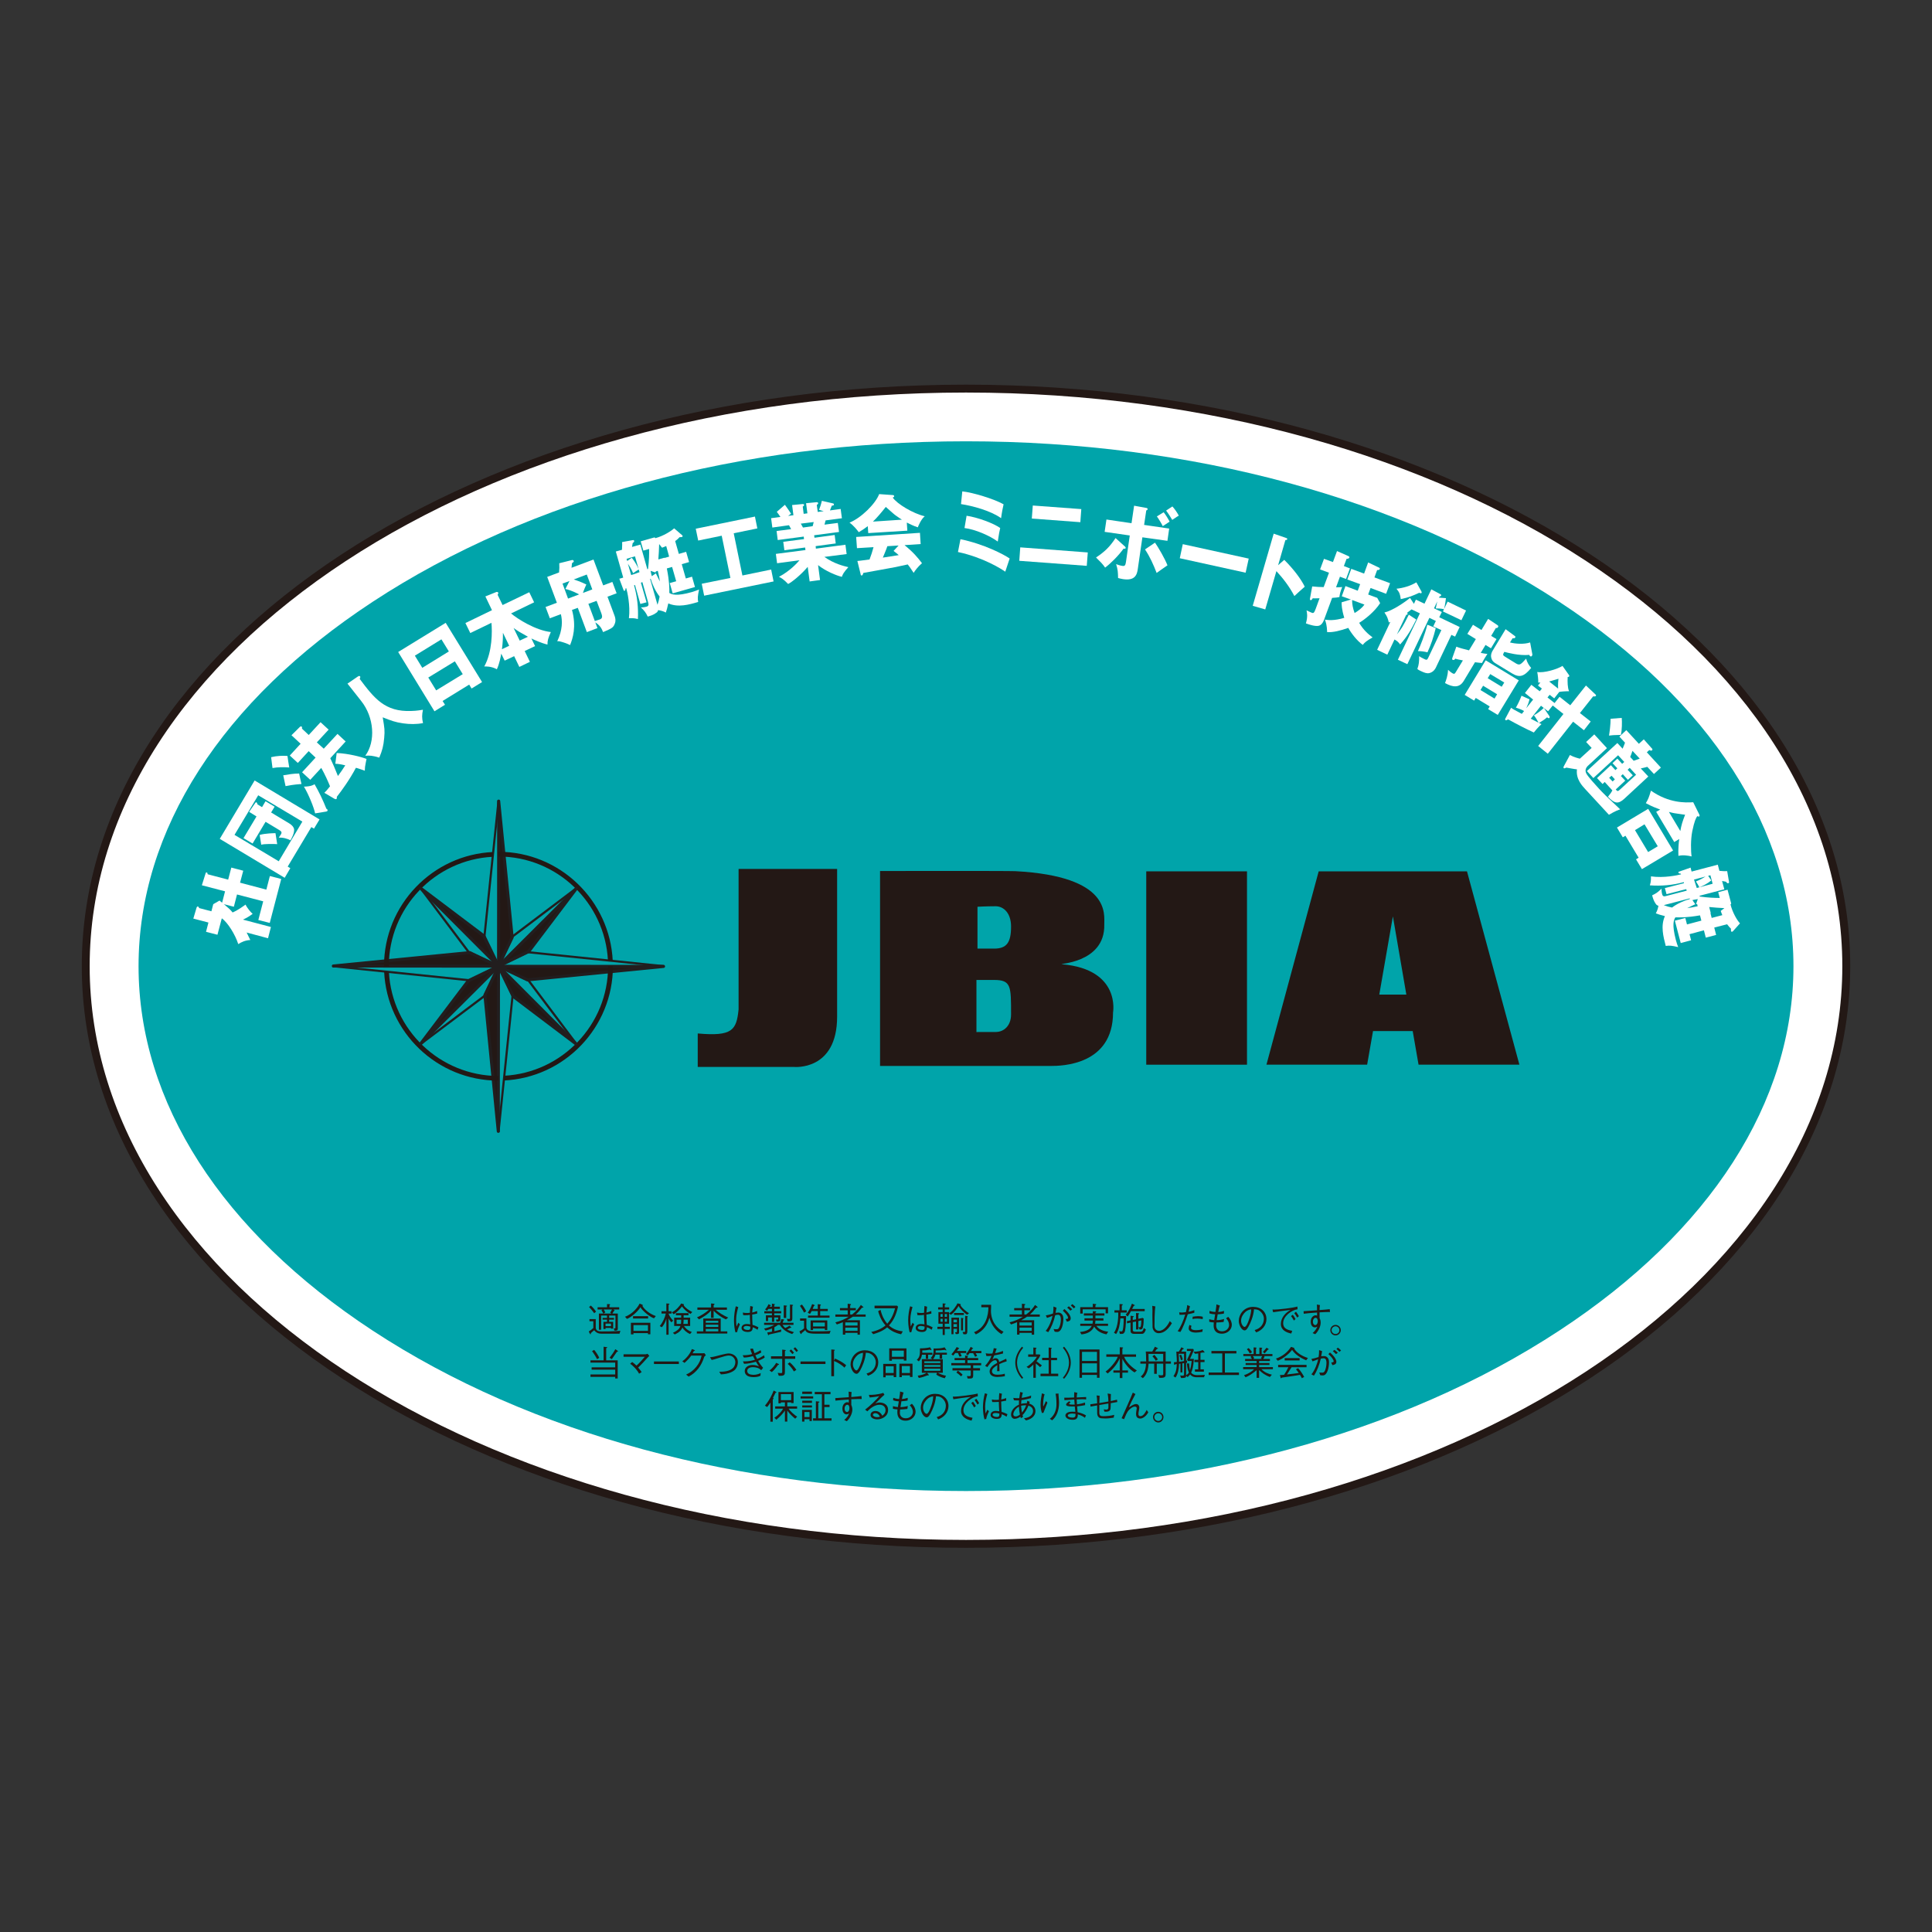 <?xml version="1.0" encoding="utf-8"?>
<!-- Generator: Adobe Illustrator 16.2.1, SVG Export Plug-In . SVG Version: 6.00 Build 0)  -->
<!DOCTYPE svg PUBLIC "-//W3C//DTD SVG 1.1//EN" "http://www.w3.org/Graphics/SVG/1.1/DTD/svg11.dtd">
<svg version="1.1" id="レイヤー_1" xmlns="http://www.w3.org/2000/svg" xmlns:xlink="http://www.w3.org/1999/xlink" x="0px"
	 y="0px" width="200px" height="200px" viewBox="0 0 200 200" enable-background="new 0 0 200 200" xml:space="preserve">
<rect x="0" y="0" width="200" height="200" fill="#333333" stroke="none"/>
<g>
	<path fill="#FFFFFF" d="M191.125,100.021c0,33.025-40.803,59.799-91.124,59.799c-50.33,0-91.126-26.773-91.126-59.799
		c0-33.022,40.797-59.793,91.126-59.793C150.322,40.229,191.125,67,191.125,100.021z"/>
	<path fill="none" stroke="#231815" stroke-width="0.817" d="M191.125,100.021c0,33.025-40.803,59.799-91.124,59.799
		c-50.33,0-91.126-26.773-91.126-59.799c0-33.022,40.797-59.793,91.126-59.793C150.322,40.229,191.125,67,191.125,100.021z"/>
	<path fill="#00A4AA" d="M38.563,62.308c-15.619,10.255-24.22,23.646-24.22,37.713c0,14.061,8.601,27.458,24.22,37.711
		c16.332,10.727,38.147,16.619,61.438,16.619c23.278,0,45.102-5.893,61.43-16.619c15.621-10.253,24.226-23.65,24.226-37.711
		c0-14.067-8.604-27.458-24.226-37.713c-16.328-10.725-38.152-16.625-61.43-16.625C76.71,45.683,54.895,51.583,38.563,62.308"/>
	<path fill="#FFFFFF" d="M23.298,92.27l-2.402-0.627l0.395-1.26c0-0.011,0.035-0.089,0.107-0.068
		c0.075,0.021,0.081,0.061,0.098,0.188l2.124,0.556l0.326-1.247l1.234,0.324l-0.329,1.239l2.721,0.72l0.364-1.408l1.177,0.304
		l-1.188,4.548l-1.183-0.3l0.505-1.936l-2.712-0.708l-0.326,1.271L23.177,93.6c0.572,0.488,0.593,0.493,0.904,0.858
		c0.599-0.262,1.157-0.683,1.33-0.815c0.179,0.349,0.521,0.772,0.743,0.958C25.816,94.853,25.571,95,25.152,95.2l2.893,0.761
		l-0.299,1.167l-2.213-0.594c0.205,0.406,0.283,0.57,0.378,0.777c-0.513,0.022-0.925,0.216-1.247,0.422
		c-0.307-0.972-1.083-2.23-1.703-2.669l-0.451,1.702l-1.182-0.306l0.25-0.958l-1.565-0.41l0.343-1.156
		c0.021-0.047,0.06-0.11,0.144-0.093c0.053,0.025,0.066,0.05,0.121,0.163l1.263,0.331l0.192-0.737l0.65-0.373
		c0.092,0.078,0.24,0.2,0.267,0.224L23.298,92.27"/>
	<path fill="#FFFFFF" d="M27.044,87.443c0.346-0.1,1.361-0.08,1.652-0.058c-0.029-0.153-0.146-0.957-0.178-1.135
		c-0.062,0-1.098,0.007-1.638,0.185L27.044,87.443 M26.553,84.518l-1.346,2.245l0.941,0.559l1.344-2.25l1.25,0.752
		c0.362,0.217,0.489,0.289,0.341,0.545c-0.049,0.077-0.149,0.234-0.227,0.349c0.429-0.04,0.874,0.095,1.209,0.267
		c0.032-0.037,0.475-0.788,0.367-1.204c-0.041-0.128-0.141-0.334-0.502-0.55l-1.865-1.123l0.364-0.598l-0.944-0.566l-0.359,0.613
		l-0.478-0.293c-0.017-0.074-0.017-0.149-0.1-0.2c-0.019-0.017-0.059-0.041-0.132,0.068l-0.626,0.912L26.553,84.518z M32.231,85.62
		l0.273,0.16l0.575-0.954l-6.721-4.03l-3.608,6.042l6.72,4.032l0.583-0.997l-0.272-0.162L32.231,85.62z M28.855,89.158l-4.578-2.733
		l2.453-4.098l4.57,2.725L28.855,89.158z"/>
	<path fill="#FFFFFF" d="M32.62,84.2c-0.116-0.605-0.694-2.003-1.156-2.767c0.724-0.021,0.951-0.159,1.099-0.252
		c0.467,0.805,0.886,1.684,1.226,2.549c0.04,0,0.051,0.017,0.067,0.025c0.048,0.056,0.075,0.152,0.043,0.191
		c-0.043,0.037-0.086,0.069-0.148,0.069L32.62,84.2 M29.32,80.259c0.536-0.092,1.082-0.185,1.649-0.185
		c0.032,0.216,0.205,0.936,0.24,1.085c-0.869,0.063-1.279,0.152-1.648,0.221L29.32,80.259z M28.067,78.383
		c0.566-0.138,1.204-0.171,1.692-0.127c0.073,0.543,0.089,0.616,0.184,1.192c-0.584-0.044-1.172-0.044-1.733,0.06L28.067,78.383z
		 M34.854,77.952c1.215,0.048,2.583,0.41,3.088,0.613c-0.027,0.128-0.143,0.701-0.154,0.822c-0.017,0.16-0.024,0.284-0.024,0.398
		c-0.151-0.056-0.785-0.281-0.921-0.303c-0.646,1.225-1.472,2.365-1.978,3.005c0.005,0.07,0.032,0.148-0.038,0.221
		c-0.043,0.038-0.1,0.032-0.2-0.015l-1.052-0.622c0.076-0.075,0.113-0.118,0.213-0.218c0.04-0.05,0.175-0.195,0.375-0.457
		c-0.17-0.431-0.535-1.252-0.907-1.904l-1.139,1.235l-0.845-0.783l1.397-1.517l-0.715-0.668l-1.123,1.221L30,78.212l1.12-1.22
		l-0.947-0.879l0.877-0.87c0.055-0.053,0.135-0.064,0.195-0.011c0.04,0.032,0.016,0.157,0.016,0.2l0.699,0.654l1.223-1.323
		l0.836,0.769l-1.222,1.32l0.718,0.652l1.422-1.532l0.845,0.784l-1.592,1.736c0.289,0.605,0.445,0.982,0.793,1.84
		c0.383-0.531,0.427-0.588,0.759-1.106c-0.348-0.086-0.742-0.161-1.031-0.161L34.854,77.952z"/>
	<path fill="#FFFFFF" d="M37.039,70.037c0.145-0.11,0.223-0.039,0.235-0.018c0.043,0.064,0.031,0.075-0.036,0.266
		c1.5,1.994,2.604,3.429,5.34,3.314c0.579-0.01,0.97-0.096,1.205-0.125c-0.106,0.528-0.117,0.844,0.007,1.381
		c-0.664,0.129-1.363,0.125-2.048,0.028c-0.817-0.114-1.255-0.281-2.124-0.626c0.194,1.15,0.224,1.338,0.154,2.132
		c-0.076,0.847-0.2,1.299-0.508,2.04c-0.712-0.217-1.001-0.23-1.449-0.195c1.091-1.477,0.92-3.977-0.421-5.663l-1.333-1.691
		l-0.092-0.11L37.039,70.037"/>
	<path fill="#FFFFFF" d="M43.716,69.132l-0.77-1.257l2.75-1.691l0.769,1.254L43.716,69.132 M48.571,70.869l0.246,0.406l1.087-0.668
		l-3.765-6.131l-4.92,3.019l3.757,6.137l1.09-0.675l-0.248-0.393L48.571,70.869z M45.151,71.468l-0.815-1.329l2.751-1.679
		l0.817,1.328L45.151,71.468z"/>
	<path fill="#FFFFFF" d="M52.711,66.851l-0.748,0.353c0.084-0.681,0.107-1.151,0.1-1.702L52.711,66.851 M55.01,66.095
		c0.262,0.128,1.004,0.47,1.663,0.631c0-0.427,0.067-0.648,0.35-1.296c-1.582-0.178-3.438-1.35-4.118-1.926l2.388-1.153
		l-0.503-1.042l-2.762,1.326l-0.513-1.057c0.035-0.063,0.089-0.178,0.062-0.233c-0.033-0.057-0.132-0.087-0.205-0.057l-1.126,0.454
		l0.683,1.424l-2.75,1.331l0.507,1.036l2.188-1.058c0.082,0.858,0.108,2.991-0.744,4.518c0.115-0.011,0.771-0.025,1.303,0.292
		c0.275-0.583,0.41-1.355,0.456-1.62l0.354,0.724l0.982-0.464l0.537,1.114l1.093-0.526l-0.54-1.119l1.076-0.512L55.01,66.095z
		 M53.801,66.316L53.17,65.01c0.389,0.291,0.729,0.491,1.482,0.907L53.801,66.316z"/>
	<path fill="#FFFFFF" d="M58.805,61.966l-0.573-1.555l0.721-0.264l-0.426,0.826c0.621,0.126,1.353,0.52,1.428,0.559L58.805,61.966
		 M60.344,61.383c0.129-0.389,0.251-0.644,0.353-0.878c-0.567-0.282-1.241-0.503-1.301-0.52l1.347-0.51l0.572,1.541L60.344,61.383z
		 M62.443,60.6l-1.004-2.677l-2.275,0.852c0.016-0.144,0.021-0.199,0.048-0.475c0.135-0.102,0.214-0.139,0.178-0.234
		c-0.016-0.046-0.083-0.117-0.178-0.089l-1.317,0.331c0.021,0.311,0.013,0.598-0.019,0.951l-1.23,0.461l1.001,2.677l-1.171,0.438
		l0.442,1.171l1.142-0.427c0.172,0.658,0.184,1.647-0.375,2.805c0.148-0.017,0.202-0.017,0.621,0.111
		c0.407,0.127,0.572,0.216,0.709,0.284c0.275-0.7,0.675-1.887,0.197-3.641l0.602-0.215l0.937,2.513l1.098-0.416l-0.224-0.594
		c0.486,0.316,0.659,0.626,0.807,1.01c0.904-0.384,1.028-0.466,1.174-0.778c0.122-0.247,0.157-0.545,0-0.955l-0.72-1.933l0.947-0.35
		l-0.442-1.178L62.443,60.6z M61.76,62.198l0.483,1.269c0.092,0.273,0.181,0.54-0.153,0.658c-0.046,0.02-0.235,0.081-0.308,0.099
		c-0.027,0.014-0.179,0.053-0.205,0.064l-0.667-1.779L61.76,62.198z"/>
	<path fill="#FFFFFF" d="M69.269,57.62l-0.477,0.14l-0.011-0.026l-0.631,0.178c0.043-0.54,0.065-0.95,0.086-1.594
		c0.095,0.135,0.286,0.369,0.3,0.38c0.197-0.078,0.278-0.103,0.429-0.173L69.269,57.62 M64.997,58.35
		c0.073,0.1,0.351,0.516,0.545,0.982c0.122-0.103,0.494-0.33,0.589-0.38c-0.178-0.393-0.4-0.812-0.729-1.214l-0.478,0.337
		l-0.062-0.227l0.872-0.256l0.467,1.637c-0.278,0.119-0.575,0.206-0.863,0.303L64.997,58.35z M67.855,59.265l0.04-0.111l0.202-0.063
		c0.074,0.332,0.176,0.754,0.208,1.099c-0.064-0.146-0.37-0.755-0.41-0.836l-0.418,0.292c-0.027-0.088-0.082-0.266-0.127-0.554
		L67.855,59.265z M67.196,56.83c0.011,0.538,0,1.164-0.108,2.062c-0.03,0.014-0.038,0.025-0.076,0.036l-0.725-2.553l-0.861,0.246
		c0.016-0.11,0.021-0.145,0.07-0.405c0.124-0.085,0.173-0.138,0.151-0.235c-0.016-0.054-0.051-0.075-0.1-0.075l-1.146,0.21
		c0.005,0.142,0.021,0.286-0.014,0.798l-0.637,0.178l0.767,2.701c-0.194,0.064-0.3,0.089-0.407,0.115l0.437,1.167
		c0.035,0.093,0.065,0.093,0.092,0.088c0.11-0.031,0.11-0.173,0.116-0.246c0.038-0.017,0.049-0.017,0.073-0.032
		c0.105,0.36,0.438,1.762,0.278,3.116c0.176-0.01,0.492-0.04,0.931,0.082c0.052-1.153-0.061-2.3-0.399-3.492l0.097-0.032
		l0.554,1.962l0.642-0.168l-0.583-2.029l0.148-0.067l0.583,2.04c0.073,0.257,0.119,0.435-0.162,0.508
		c-0.07,0.021-0.275,0.075-0.569,0.075c0.37,0.356,0.499,0.52,0.705,0.95c0.267-0.079,0.594-0.167,0.885-0.395
		c0.14-0.1,0.165-0.161,0.187-0.277c0.392,0.057,0.637,0.159,0.801,0.256c0.073-0.21,0.157-0.473,0.256-0.95
		c1.021,0.444,2.13,0.136,3.093-0.149c-0.067-0.393-0.053-0.563,0.089-1.286c-0.226,0.093-0.383,0.15-0.737,0.261
		c-1.606,0.454-2.067,0.249-2.337,0.095c0.008-0.499,0.008-1.171-0.259-2.542l0.545-0.153l0.424,1.481l-0.667,0.189l0.303,1.064
		l2.307-0.654l-0.305-1.071l-0.642,0.185l-0.421-1.478l0.758-0.221l-0.305-1.06l-0.755,0.216l-0.38-1.33
		c0.227-0.161,0.35-0.288,0.458-0.403c0.095,0,0.189,0,0.246-0.021c0.019-0.01,0.092-0.026,0.059-0.125
		c-0.005-0.019-0.021-0.051-0.048-0.061l-0.82-0.709c-0.308,0.285-1.12,0.797-1.943,1.019l-0.081-0.083l-1.437,0.41L66.6,57
		L67.196,56.83z M67.299,59.935c0.027,0,0.035-0.015,0.06-0.028c0.15,0.547,0.501,1.32,0.923,1.843
		c-0.047,0.292-0.106,0.53-0.219,0.857L67.299,59.935z"/>
	<polyline fill="#FFFFFF" points="76.853,59.574 79.83,58.959 80.081,60.19 72.894,61.664 72.643,60.432 75.611,59.828 
		74.712,55.456 72.278,55.958 72.024,54.733 78.151,53.475 78.399,54.701 75.955,55.204 76.853,59.574 	"/>
	<path fill="#FFFFFF" d="M84.687,58.5c0.765,0.616,1.915,1.092,2.465,1.213c0.067-0.217,0.159-0.438,0.669-1.002
		c-0.482-0.114-1.479-0.35-2.482-1.061l2.305-0.293l-0.126-0.967l-3.056,0.405l-0.027-0.26l2.079-0.278l-0.11-0.876l-2.089,0.285
		l-0.035-0.256l2.575-0.342l-0.125-0.935l-1.379,0.178c0.022-0.064,0.103-0.366,0.116-0.442l1.687-0.221l-0.129-0.961l-1.109,0.15
		c0.135-0.346,0.143-0.36,0.194-0.496c0.105-0.006,0.235-0.01,0.217-0.131c0-0.05-0.039-0.08-0.082-0.096l-1.166-0.27
		c-0.073,0.338-0.219,0.761-0.289,0.936l0.481,0.138l-0.618,0.078l-0.101-0.726c0.057-0.036,0.16-0.11,0.144-0.193
		c-0.011-0.096-0.144-0.089-0.181-0.089l-1.071,0.104l0.138,1.047l-0.387,0.052l-0.094-0.748c0.089-0.057,0.143-0.109,0.138-0.178
		c-0.021-0.089-0.083-0.089-0.181-0.084l-1.061,0.1l0.138,1.053l-0.548,0.072l0.302-0.226c-0.113-0.185-0.413-0.622-0.636-0.925
		l-0.84,0.73c0.143,0.185,0.213,0.289,0.375,0.527l-0.963,0.129l0.127,0.971l1.724-0.242c0.011,0.036,0.167,0.309,0.221,0.405
		l-1.506,0.193l0.119,0.935l2.691-0.356l0.029,0.261l-2.148,0.278l0.116,0.875l2.148-0.285l0.035,0.264l-3.065,0.398l0.127,0.968
		l2.318-0.308c-0.232,0.272-0.963,1.098-2.124,1.714c0.175,0.082,0.466,0.228,0.95,0.741c0.418-0.21,1.336-0.958,2.027-1.772
		l0.2,1.509l1.077-0.146L84.687,58.5 M84.234,54.042c-0.027,0.107-0.078,0.312-0.105,0.425l-1.004,0.145
		c-0.116-0.206-0.143-0.274-0.227-0.406L84.234,54.042z"/>
	<path fill="#FFFFFF" d="M92.501,57.03c0.394,0.309,0.44,0.342,0.535,0.437c-0.624,0.094-1.433,0.224-1.644,0.257
		c0.04-0.104,0.356-0.826,0.467-1.182l1.164-0.071L92.501,57.03 M89.09,59.429c0.003,0.072,0.029,0.15,0.114,0.146
		c0.085-0.01,0.126-0.11,0.164-0.264c0.267-0.052,1.566-0.281,1.849-0.334c1.271-0.217,1.751-0.323,2.75-0.547
		c0.148,0.18,0.2,0.246,0.612,0.872c0.167-0.267,0.456-0.648,0.866-1.001c-0.502-0.645-0.863-1.095-1.808-1.869l1.668-0.113
		l-0.073-1.16l-6.602,0.427l0.083,1.16l1.714-0.104c-0.152,0.559-0.219,0.752-0.413,1.275c-0.138,0.011-0.812,0.103-0.969,0.127
		c-0.084,0.01-0.155,0.021-0.289,0.028L89.09,59.429z M93.872,54.096c0.365,0.178,0.643,0.328,1.142,0.493
		c0.028-0.094,0.334-0.849,0.716-1.146c-1.204-0.278-2.867-1.276-3.317-1.938c0.141-0.061,0.154-0.07,0.146-0.16
		c-0.005-0.082-0.083-0.082-0.107-0.093l-1.441-0.102c-0.375,1-1.878,2.481-3.069,2.951c0.449,0.323,0.812,0.789,0.956,0.993
		c0.483-0.289,0.771-0.505,0.934-0.626l0.049,0.718l4.046-0.252L93.872,54.096z M90.366,53.997c0.438-0.417,0.894-0.969,1.331-1.52
		c0.789,0.693,0.875,0.782,1.077,0.918c0.278,0.202,0.496,0.338,0.594,0.401L90.366,53.997z"/>
	<path fill="#FFFFFF" d="M100.061,53.391c1.129,0.16,2.809,0.783,3.481,1.271c-0.067,0.264-0.143,0.642-0.253,1.399
		c-0.85-0.619-2.332-1.26-3.444-1.399L100.061,53.391 M99.427,55.82c2.416,0.49,4.51,1.584,5.093,1.996
		c-0.113,0.317-0.387,1.136-0.455,1.364c-0.391-0.275-2.273-1.478-4.897-2.036L99.427,55.82z M99.616,50.868
		c1.063,0.104,3.311,0.787,4.275,1.338c-0.061,0.238-0.199,0.944-0.258,1.436c-1.062-0.77-2.951-1.275-4.149-1.459L99.616,50.868z"
		/>
	<path fill="#FFFFFF" d="M112.607,57.189l-0.105,1.386l-6.986-0.521l0.101-1.392L112.607,57.189 M111.935,52.702l-0.098,1.355
		l-5.024-0.377l0.102-1.349L111.935,52.702z"/>
	<path fill="#FFFFFF" d="M121.364,52.427c0.188,0.189,0.517,0.66,0.663,0.954c-0.15,0.083-0.199,0.11-0.676,0.438
		c-0.111-0.192-0.418-0.684-0.635-0.964L121.364,52.427 M120.463,53.028c0.193,0.236,0.48,0.706,0.615,0.973
		c-0.427,0.288-0.59,0.395-0.709,0.466c-0.092-0.199-0.426-0.77-0.609-1.008L120.463,53.028z M119.566,56.175
		c0.35,0.502,1.015,1.641,1.29,2.347c-0.324,0.227-0.745,0.513-1.122,0.789c-0.324-0.851-0.703-1.69-1.203-2.435L119.566,56.175z
		 M116.457,56.578c0.055,0.063,0.08,0.084,0.07,0.135c-0.021,0.138-0.161,0.092-0.211,0.075c-0.52,0.729-1.349,1.551-1.914,1.971
		c-0.271-0.399-0.488-0.598-0.941-1.047c0.902-0.6,1.425-1.106,2.02-2.014L116.457,56.578z M117.402,52.35l1.295,0.237
		c0.059,0.019,0.115,0.046,0.103,0.132c-0.011,0.075-0.075,0.092-0.141,0.125l-0.221,1.495l2.595,0.378l-0.182,1.268l-2.592-0.363
		l-0.469,3.238c-0.082,0.683-0.33,1.271-1.527,1.093c-0.229-0.032-0.379-0.083-0.52-0.118c-0.016-0.633-0.021-0.847-0.203-1.437
		c0.1,0.032,0.349,0.141,0.657,0.184c0.231,0.037,0.308-0.048,0.362-0.409l0.394-2.741l-2.602-0.375l0.188-1.277l2.596,0.381
		L117.402,52.35z"/>
	<polyline fill="#FFFFFF" points="129.267,57.826 128.947,59.286 122.131,57.788 122.441,56.331 129.267,57.826 	"/>
	<path fill="#FFFFFF" d="M132.947,57.955c0.957,0.956,1.732,1.979,2.121,2.78c-0.501,0.432-0.556,0.492-1.074,0.968
		c-0.501-0.958-1.144-1.802-1.861-2.581l-1.154,3.966l-1.297-0.375l2.17-7.468l1.279,0.442c0.065,0.021,0.141,0.043,0.125,0.138
		c-0.027,0.083-0.141,0.083-0.195,0.083l-0.75,2.602L132.947,57.955"/>
	<path fill="#FFFFFF" d="M139.117,58.596l0.281-0.751c0.119,0.004,0.237-0.019,0.287-0.121c0.025-0.096-0.05-0.131-0.098-0.157
		l-1.178-0.522l-0.422,1.138l-0.927-0.333l-0.405,1.096l0.923,0.341l-0.551,1.488c-0.513-0.011-0.588-0.011-1.188-0.068
		l-0.231,1.265c-0.007,0.027-0.021,0.124,0.043,0.149c0.104,0.04,0.193-0.089,0.242-0.189c0.103,0.011,0.135,0.016,0.178,0.011
		c0.082,0,0.449-0.011,0.529-0.011l-0.404,1.104c-0.168,0.459-0.243,0.459-0.432,0.384c-0.205-0.085-0.352-0.163-0.513-0.234
		c0.048,0.206,0.146,0.654-0.065,1.346c0.334,0.128,0.944,0.317,1.284,0.256c0.249-0.039,0.454-0.242,0.601-0.648l0.83-2.247
		c0.465-0.034,0.502-0.034,0.752-0.087c0.026-0.232,0.102-0.588,0.29-1.037c-0.206,0.022-0.248,0.022-0.636,0.028l0.404-1.1
		l0.631,0.239l0.404-1.094L139.117,58.596 M141.632,61.543l0.249-0.673l1.609,0.598l0.409-1.096l-1.618-0.599l0.281-0.766
		c0.08,0.011,0.23,0.011,0.273-0.103c0.031-0.096-0.047-0.125-0.07-0.139l-1.134-0.541l-0.42,1.154l-1.327-0.492l-0.412,1.104
		l1.33,0.481l-0.249,0.679l-1.271-0.481l-0.381,1.055l0.943,0.337l-0.961,0.289c0,0.256,0,0.694,0.275,1.609
		c-1.059,0.316-1.662,0.236-2.002,0.185c0.086,0.226,0.205,0.57,0.231,1.297c0.638,0.028,1.349-0.15,2.186-0.442
		c0.302,0.544,0.869,1.3,1.496,1.759c0.237-0.285,0.384-0.404,1.02-0.774c-0.441-0.333-0.943-0.753-1.388-1.509
		c0.566-0.338,1.594-1.142,2.172-2.04l-0.303-0.545L141.632,61.543z M141.244,62.586c-0.277,0.399-0.686,0.676-1.016,0.875
		c-0.177-0.505-0.259-0.875-0.259-1.348L141.244,62.586z"/>
	<path fill="#FFFFFF" d="M148.628,65.021c-0.243,0.975-0.48,1.69-0.858,2.506c-0.318-0.077-0.686-0.132-0.987-0.124
		c0.237-0.52,0.733-1.73,0.972-2.734L148.628,65.021 M147.134,61.205c0.017,0.026,0.048,0.11,0.032,0.157
		c-0.045,0.082-0.07,0.064-0.254,0.004c-0.658,0.303-1.059,0.476-1.906,0.654c-0.07-0.505-0.113-0.669-0.443-1.074
		c0.705-0.075,1.432-0.286,2.059-0.662L147.134,61.205z M146.572,62.073l0.891,0.421l0.707-1.484l0.874,0.465
		c0.14,0.062,0.166,0.107,0.14,0.172c-0.026,0.056-0.086,0.078-0.162,0.103l-0.062,0.118l0.723,0.052
		c-0.029,0.21-0.07,0.645-0.195,1.125l0.372-0.766l1.905,0.922l-0.481,1.004l-1.909-0.907l0.102-0.236
		c-0.324-0.071-0.686-0.082-0.847-0.077c0.075-0.356,0.12-0.549,0.151-0.723l-0.334,0.708l0.81,0.384l-0.265,0.544l2.111,1.008
		l-0.471,0.994l-0.384-0.178l-1.619,3.41c-0.075,0.153-0.271,0.449-0.669,0.547c-0.271,0.058-0.527-0.046-0.913-0.23
		c-0.209-0.1-0.231-0.115-0.323-0.2c0.167-0.456,0.189-0.762,0.189-1.324c0.084,0.06,0.199,0.146,0.49,0.278
		c0.264,0.138,0.331,0.138,0.443-0.1l1.364-2.877l-0.839-0.384l0.268-0.562l-0.67-0.321l-2.281,4.795l-0.979-0.457l2.278-4.805
		l-0.863-0.409c-0.081,0.067-0.2,0.156-0.459,0.349c0.064,0.082,0.064,0.117,0.044,0.146c-0.021,0.064-0.087,0.064-0.137,0.064
		l-0.965,2.029c0.527-0.669,0.6-0.776,1.234-2.04l0.767,0.504c-0.484,0.975-0.907,1.73-1.667,2.578
		c-0.211-0.285-0.302-0.348-0.582-0.515l-0.744,1.572l-1.053-0.502l1.369-2.895c-0.038,0.019-0.049,0.019-0.16,0.067
		c-0.109-0.473-0.191-0.647-0.455-1.036c0.821-0.185,2.078-1.039,2.65-1.509l0.404,0.615L146.572,62.073z"/>
	<path fill="#FFFFFF" d="M158.398,66.505c-0.652,0.222-1.57,0.14-2.084,0l0.271-0.438c0.06,0.017,0.216,0.028,0.269-0.061
		c0.055-0.1,0-0.139-0.059-0.181l-0.934-0.691l-1.36,2.253c-0.038,0.062-0.223,0.405-0.119,0.73
		c0.092,0.341,0.291,0.459,0.465,0.568l1.689,1.03c0.777,0.465,1.234,0.326,1.97-0.567c-0.21-0.249-0.411-0.542-0.524-0.965
		c-0.566,0.623-0.658,0.717-1.037,0.502l-1.126-0.693c-0.249-0.163-0.282-0.195-0.093-0.512c0.322,0.082,1.529,0.417,2.586,0.312
		c0.021,0.05,0.049,0.122,0.106,0.143c0.072,0.049,0.132,0.015,0.179-0.061c0.017-0.032,0.034-0.083,0.034-0.118L158.398,66.505
		 M153.361,65.216l-0.879-0.541l-0.583,0.944l0.879,0.54l-0.706,1.165c-0.584-0.143-0.994-0.253-1.312-0.382l-0.414,1.161
		c-0.023,0.064-0.045,0.15,0.025,0.199c0.012,0,0.174,0.087,0.271-0.118c0.205,0.061,0.394,0.107,0.797,0.182l-0.723,1.189
		c-0.113,0.182-0.156,0.267-0.377,0.128c-0.15-0.085-0.346-0.256-0.438-0.345c-0.026,0.62-0.2,1.079-0.313,1.371
		c0.821,0.459,1.484,0.512,1.929-0.205l1.174-1.949c0.348,0.052,0.529,0.057,0.725,0.078c0.055-0.089,0.242-0.46,0.275-0.492
		c0.016-0.024,0.248-0.374,0.285-0.445c-0.198-0.021-0.387-0.046-0.69-0.11l0.495-0.822l0.564,0.345l0.572-0.95l-0.551-0.334
		l0.49-0.822c0.061,0.017,0.151,0.028,0.222-0.085c0.071-0.108-0.021-0.175-0.05-0.2l-0.977-0.648L153.361,65.216z M154.006,70.208
		l0.264-0.427l1.451,0.872l-0.264,0.438L154.006,70.208z M154.215,73.129l-0.162,0.281l0.994,0.598l2.176-3.576l-3.424-2.075
		l-2.174,3.579l0.976,0.592l0.167-0.279L154.215,73.129z M153.259,71.432l0.271-0.446l1.451,0.883l-0.269,0.449L153.259,71.432z"/>
	<path fill="#FFFFFF" d="M158.464,74.397l1.058-1.339l0.291,0.229c-0.322,0.295-0.652,0.555-1.024,0.765
		c0.157,0.185,0.323,0.456,0.485,0.766L158.464,74.397 M161.416,71.627c0.135-0.032,0.621-0.075,1.014-0.07
		c-0.16-0.367-0.172-0.998-0.145-1.474c0.039-0.012,0.113,0,0.15-0.054c0.044-0.064,0.012-0.124-0.042-0.185l-0.644-0.91
		c-0.545,0.347-1.928,0.76-2.617,0.631c0.049,0.199,0.125,0.831,0.107,1.097c0.13,0,0.157,0,0.221-0.01l-0.248,0.316l0.406,0.317
		l-0.229,0.277l-0.863-0.669l-0.664,0.847l0.848,0.68l-0.712,0.898c0.142-0.303,0.264-0.609,0.335-0.926l-0.826-0.371
		c-0.172,0.467-0.385,0.888-0.583,1.236c0.345,0.103,0.675,0.234,0.847,0.352l-0.231,0.292c-0.124-0.061-0.738-0.403-0.874-0.471
		c-0.076-0.056-0.129-0.077-0.236-0.164l-0.574,1.08c-0.049,0.066-0.074,0.148-0.01,0.192c0.054,0.052,0.076,0.042,0.281-0.068
		c0.875,0.492,1.852,0.989,2.654,1.36c0.097-0.129,0.486-0.599,0.795-0.869c-0.067-0.025-0.094-0.04-0.26-0.118
		c0.307-0.185,0.566-0.349,0.838-0.584c0.123,0.092,0.181,0.125,0.248,0.053c0.053-0.078,0-0.166-0.023-0.195l-0.557-0.822
		l0.434,0.338l0.484-0.599l1.107,0.877l-2.617,3.313l0.998,0.804l2.619-3.317l1.121,0.882l0.701-0.903l-1.116-0.874l1.366-1.725
		c0.231,0.021,0.254-0.015,0.284-0.057c0.056-0.064-0.009-0.122-0.053-0.158l-0.972-0.911l-1.625,2.047l-1.107-0.88l-0.516,0.648
		l-0.735-0.579l0.227-0.275l0.47,0.371L161.416,71.627z M160.369,70.548c0.146-0.043,0.362-0.095,0.961-0.284
		c-0.021,0.142-0.061,0.604-0.033,1.021L160.369,70.548z"/>
	<path fill="#FFFFFF" d="M165.039,76.023l-0.844,0.787l0.572,0.616l-1.219,1.112c-0.115-0.026-0.643-0.16-1.032-0.381l-0.62,1.149
		c-0.049,0.093-0.076,0.156-0.021,0.192c0.042,0.064,0.064,0.06,0.27-0.036c0.168,0.025,0.912,0.171,1.102,0.182
		c-0.131,1.01,0.551,1.716,0.891,2.083l2.418,2.619c0.719-0.427,0.988-0.499,1.17-0.562l-0.112-0.1
		c-1.435-1.356-1.587-1.502-2.089-2.04c-0.307-0.338-1.107-1.204-1.296-1.547c-0.21-0.367-0.015-0.648,0.114-0.787l2.008-1.862
		L165.039,76.023 M166.728,74.407c0.011,0.527-0.114,1.453-0.163,1.741c0.347-0.05,0.433-0.046,1.227-0.072
		c0.119-0.501,0.129-1.358,0.09-1.758L166.728,74.407z M169.744,78.532c-0.355,0.136-0.533,0.189-0.625,0.221l-0.362-0.392
		c0.038-0.089,0.146-0.349,0.237-0.634L169.744,78.532z M167.17,80.675l-0.232,0.226l-0.357-0.382l0.246-0.217L167.17,80.675z
		 M166.76,79.209l-1.436,1.336l0.572,0.615l0.222-0.21l0.793,0.872c-0.125,0.242-0.238,0.385-0.454,0.655
		c0.67,0.708,1.049,0.801,1.695,0.206l2.482-2.299l-0.782-0.836c0.271-0.053,0.443-0.103,0.675-0.164l0.691,0.74l0.718-0.662
		l-1.457-1.584l0.253-0.231c0.184,0.082,0.232,0.071,0.287,0.021c0.086-0.078,0.025-0.163-0.055-0.231l-0.799-0.9l-0.508,0.462
		l-1.301-1.414l-0.719,0.669l0.584,0.63c-0.048,0.129-0.124,0.336-0.248,0.621l-0.545-0.587l-3.152,2.901l0.668,0.726l2.561-2.361
		l0.637,0.694l-0.217,0.193l-0.496-0.539l-0.503,0.471l0.503,0.533l-0.205,0.183L166.76,79.209z M168.492,79.687l0.215-0.2
		l0.66,0.715l-1.657,1.524c-0.243,0.233-0.28,0.189-0.449,0l0.983-0.915l-0.449-0.478l0.195-0.189l0.529,0.584l0.508-0.47
		L168.492,79.687z"/>
	<path fill="#FFFFFF" d="M169.254,85.937l0.986-0.604l1.371,2.273l-0.998,0.598L169.254,85.937 M169.631,88.788l-0.27,0.171
		l0.611,1.014l3.227-1.929l-2.579-4.313l-3.233,1.937l0.604,1.01l0.275-0.165L169.631,88.788z M173.837,86.855
		c-0.061,0.388-0.12,1.064-0.088,1.744c0.454-0.114,1-0.035,1.366,0.058c-0.086-0.532-0.103-1.745,0.066-2.596
		c0.226-1.079,0.373-1.356,0.517-1.573c0.108,0.046,0.152,0.057,0.206,0.03c0.07-0.051,0.021-0.14,0.021-0.172l-0.643-1.299
		c-0.838,0.053-2.526,0.096-4.377-1.199c-0.213,0.705-0.266,0.857-0.529,1.294c0.676,0.367,1.02,0.485,1.489,0.664l-0.415,0.237
		l1.867,3.125L173.837,86.855z M172.766,84.05c0.223,0.057,0.498,0.132,0.683,0.149c0.793,0.113,0.874,0.135,0.992,0.14
		c-0.29,0.758-0.378,1.046-0.495,1.69L172.766,84.05z"/>
	<path fill="#FFFFFF" d="M177.193,95.024l-0.129-0.494l0.033-0.011l-0.162-0.626c0.523,0.056,0.927,0.082,1.575,0.117
		c-0.129,0.089-0.362,0.277-0.382,0.289c0.068,0.206,0.102,0.281,0.166,0.437L177.193,95.024 M176.559,90.736
		c-0.109,0.068-0.531,0.334-0.994,0.513c0.098,0.127,0.307,0.502,0.35,0.604c0.41-0.16,0.832-0.381,1.242-0.712l-0.33-0.474
		l0.232-0.06l0.232,0.879l-1.641,0.438c-0.104-0.292-0.189-0.587-0.286-0.875L176.559,90.736z M175.58,93.569l0.118,0.046l0.042,0.2
		c-0.321,0.074-0.748,0.148-1.082,0.195c0.133-0.074,0.749-0.362,0.84-0.405l-0.301-0.424c0.097-0.021,0.279-0.071,0.561-0.107
		L175.58,93.569z M178.031,92.954c-0.54,0-1.178-0.021-2.067-0.143c-0.005-0.036-0.018-0.036-0.038-0.079l2.575-0.673l-0.233-0.861
		c0.125,0.029,0.152,0.029,0.404,0.079c0.094,0.117,0.146,0.178,0.24,0.15c0.046,0,0.085-0.05,0.08-0.107l-0.195-1.142
		c-0.146,0.005-0.281,0.024-0.805-0.032l-0.167-0.635l-2.71,0.713c-0.053-0.188-0.086-0.303-0.103-0.41l-1.176,0.41
		c-0.091,0.032-0.098,0.064-0.091,0.092c0.025,0.114,0.172,0.118,0.242,0.118c0.012,0.039,0.012,0.043,0.037,0.077
		c-0.367,0.097-1.775,0.403-3.119,0.21c0,0.172,0.027,0.502-0.109,0.929c1.15,0.08,2.305,0,3.51-0.331l0.021,0.107l-1.979,0.508
		l0.171,0.631l2.036-0.523l0.059,0.156l-2.062,0.535c-0.246,0.068-0.414,0.12-0.491-0.178c-0.021-0.065-0.063-0.275-0.058-0.559
		c-0.367,0.348-0.535,0.483-0.973,0.689c0.07,0.247,0.154,0.578,0.379,0.89c0.09,0.125,0.16,0.157,0.274,0.189
		c-0.065,0.378-0.185,0.62-0.274,0.788c0.209,0.078,0.475,0.167,0.943,0.284c-0.459,1.01-0.167,2.118,0.086,3.085
		c0.4-0.052,0.573-0.046,1.287,0.123c-0.083-0.237-0.148-0.388-0.239-0.734c-0.425-1.631-0.216-2.086-0.05-2.347
		c0.492,0.011,1.166,0.032,2.549-0.206l0.141,0.545l-1.49,0.395l-0.172-0.667l-1.08,0.278l0.605,2.315l1.074-0.286l-0.163-0.633
		l1.489-0.398l0.195,0.758l1.07-0.282l-0.195-0.762l1.332-0.341c0.162,0.221,0.291,0.346,0.4,0.46
		c-0.006,0.1-0.006,0.184,0.005,0.238c0.005,0.028,0.026,0.093,0.118,0.072c0.033-0.004,0.061-0.022,0.08-0.05l0.73-0.815
		c-0.297-0.303-0.777-1.125-0.982-1.957l0.076-0.083l-0.383-1.441l-0.967,0.253L178.031,92.954z M174.915,93
		c0.007,0.024,0.022,0.032,0.027,0.063c-0.55,0.149-1.327,0.475-1.851,0.886c-0.303-0.056-0.541-0.124-0.857-0.249L174.915,93z"/>
	<polygon fill="#231815" points="53.019,97.036 51.613,99.994 51.623,82.93 	"/>
	<polygon fill="none" stroke="#221E1F" stroke-width="0.316" stroke-linejoin="round" points="53.019,97.036 51.613,99.994 
		51.623,82.93 	"/>
	<polyline fill="none" stroke="#221E1F" stroke-width="0.222" stroke-linejoin="round" points="51.613,82.843 50.142,97.003 
		51.613,100.026 	"/>
	<polygon fill="#231815" points="50.198,103.012 51.602,100.053 51.583,117.115 	"/>
	<polygon fill="none" stroke="#221E1F" stroke-width="0.316" stroke-linejoin="round" points="50.198,103.012 51.602,100.053 
		51.583,117.115 	"/>
	<polyline fill="none" stroke="#221E1F" stroke-width="0.222" stroke-linejoin="round" points="51.602,117.201 53.064,103.043 
		51.602,100.015 	"/>
	<polygon fill="#231815" points="48.622,98.612 51.578,100.015 34.507,100 	"/>
	<polygon fill="none" stroke="#221E1F" stroke-width="0.316" stroke-linejoin="round" points="48.622,98.612 51.578,100.015 
		34.507,100 	"/>
	<polyline fill="none" stroke="#221E1F" stroke-width="0.222" stroke-linejoin="round" points="34.429,100.015 48.585,101.477 
		51.613,100.015 	"/>
	<polygon fill="#231815" points="54.595,101.436 51.635,100.032 68.691,100.043 	"/>
	<polygon fill="none" stroke="#221E1F" stroke-width="0.316" stroke-linejoin="round" points="54.595,101.436 51.635,100.032 
		68.691,100.043 	"/>
	<polyline fill="none" stroke="#221E1F" stroke-width="0.222" stroke-linejoin="round" points="68.78,100.026 54.623,98.569 
		51.604,100.026 	"/>
	<path fill="#231815" d="M51.002,88.695l0.049-0.495c-6.275,0.274-11.295,5.472-11.3,11.814h0.499
		C40.258,93.959,45.024,89.002,51.002,88.695"/>
	<path fill="#231815" d="M52.201,111.361l-0.052,0.492c6.284-0.287,11.301-5.479,11.301-11.828h-0.5
		C62.95,106.084,58.179,111.043,52.201,111.361"/>
	<path fill="#231815" d="M62.934,99.421l0.497,0.054c-0.291-6.263-5.476-11.292-11.818-11.298v0.491
		C57.656,88.674,62.619,93.451,62.934,99.421"/>
	<path fill="#231815" d="M40.261,100.619l-0.495-0.042c0.284,6.269,5.479,11.291,11.835,11.291v-0.482
		C45.54,111.373,40.574,106.604,40.261,100.619"/>
	<polygon fill="#FFFFFF" points="51.613,100.026 51.613,100.015 51.607,100.015 	"/>
	<polygon fill="none" stroke="#221E1F" stroke-width="0.222" stroke-linejoin="round" points="51.613,100.026 51.613,100.015 
		51.607,100.015 	"/>
	<polygon fill="#FFFFFF" points="51.607,100.015 51.602,100.015 51.602,100.021 51.607,100.015 	"/>
	<polygon fill="none" stroke="#221E1F" stroke-width="0.222" stroke-linejoin="round" points="51.607,100.015 51.602,100.015 
		51.602,100.021 51.607,100.015 	"/>
	<polygon fill="#FFFFFF" points="51.607,100.015 51.613,100.015 51.607,100.015 	"/>
	<polygon fill="none" stroke="#221E1F" stroke-width="0.222" stroke-linejoin="round" points="51.607,100.015 51.613,100.015 
		51.607,100.015 	"/>
	<polygon fill="#FFFFFF" points="51.602,100.021 51.602,100.021 51.602,100.015 	"/>
	<polygon fill="none" stroke="#221E1F" stroke-width="0.222" stroke-linejoin="round" points="51.602,100.021 51.602,100.021 
		51.602,100.015 	"/>
	<path fill="#FFFFFF" d="M51.613,100.026L51.613,100.026L51.613,100.026z"/>
	<path fill="none" stroke="#221E1F" stroke-width="0.222" stroke-linejoin="round" d="M51.613,100.026L51.613,100.026
		L51.613,100.026z"/>
	<path fill="#FFFFFF" d="M51.604,100.026L51.604,100.026L51.604,100.026z"/>
	<path fill="none" stroke="#221E1F" stroke-width="0.222" stroke-linejoin="round" d="M51.604,100.026L51.604,100.026
		L51.604,100.026z"/>
	<polygon fill="#231815" points="48.484,101.529 51.599,100.026 43.578,108.015 	"/>
	<polygon fill="none" stroke="#221E1F" stroke-width="0.327" stroke-linejoin="round" points="48.484,101.529 51.599,100.026 
		43.578,108.015 	"/>
	<polyline fill="none" stroke="#221E1F" stroke-width="0.231" stroke-linejoin="round" points="43.557,108.062 50.139,103.108 
		51.613,100.008 	"/>
	<polygon fill="#231815" points="54.724,98.501 51.618,100.008 59.625,92.023 	"/>
	<polygon fill="none" stroke="#221E1F" stroke-width="0.327" stroke-linejoin="round" points="54.724,98.501 51.618,100.008 
		59.625,92.023 	"/>
	<polyline fill="none" stroke="#221E1F" stroke-width="0.231" stroke-linejoin="round" points="59.655,91.966 53.07,96.933 
		51.602,100.026 	"/>
	<polygon fill="#231815" points="53.121,103.135 51.613,100.026 59.609,108.041 	"/>
	<polygon fill="none" stroke="#221E1F" stroke-width="0.327" stroke-linejoin="round" points="53.121,103.135 51.613,100.026 
		59.609,108.041 	"/>
	<polyline fill="none" stroke="#221E1F" stroke-width="0.231" stroke-linejoin="round" points="59.655,108.062 54.701,101.484 
		51.599,100.008 	"/>
	<polygon fill="#231815" points="50.093,96.893 51.599,100.008 43.602,91.996 	"/>
	<polygon fill="none" stroke="#221E1F" stroke-width="0.327" stroke-linejoin="round" points="50.093,96.893 51.599,100.008 
		43.602,91.996 	"/>
	<polyline fill="none" stroke="#221E1F" stroke-width="0.231" stroke-linejoin="round" points="43.557,91.966 48.511,98.552 
		51.613,100.026 	"/>
	<rect x="118.659" y="90.201" fill="#231815" width="10.429" height="20.016"/>
	<path fill="#231815" d="M72.229,106.984v3.465h9.975c0,0,4.454,0.436,4.454-5.203c0-2.064,0-15.294,0-15.294h-10.2v14.539
		C76.24,106.652,75.806,107.301,72.229,106.984"/>
	<path fill="#231815" d="M102.916,98.2c-0.877,0-1.727-0.004-1.727-0.004v-4.328c0,0,0.882-0.053,1.873-0.053
		c0.842,0,1.602,0.715,1.602,2.103C104.664,97.544,104.232,98.2,102.916,98.2 M103.082,106.83c-1.114,0-2.001,0.005-2.001,0.005
		v-5.39c0.741,0,1.236,0,1.831,0c1.778,0,1.752,0.664,1.752,3.576C104.664,106.18,103.927,106.83,103.082,106.83z M109.974,99.82
		c-0.788-0.064,4.449,0,4.341-4.123c-0.027-1,0.76-4.988-9.217-5.515c-0.756-0.038-13.995-0.017-13.995-0.017v20.182
		c0,0,16.599,0,17.679,0c1.089,0,6.439-0.062,6.439-5.531C115.221,104.816,116.047,100.367,109.974,99.82z"/>
	<path fill="#231815" d="M142.783,102.96l1.408-8.096l1.393,8.096H142.783 M146.848,110.213h10.439l-5.425-20.012H136.51
		l-5.408,20.012h10.424l0.609-3.479h4.107L146.848,110.213z"/>
	<path fill="#231815" d="M64.225,137.768c-0.583,0.061-1.717,0.061-2.002,0.061c-0.281,0-0.551-0.1-0.551-0.385v-0.891h-0.65v0.221
		h0.399v0.702c-0.175,0.163-0.329,0.276-0.472,0.353c0.043,0.115,0.073,0.16,0.108,0.221c0.024,0.049,0.049,0.09,0.089,0.066
		c0.033-0.023-0.008-0.094,0.038-0.131c0.043-0.036,0.21-0.196,0.327-0.279c0.25,0.328,0.55,0.359,0.791,0.359h1.83L64.225,137.768
		 M62.473,135.981v-0.005l0.186-0.113c-0.038-0.114-0.113-0.223-0.167-0.308h0.859c-0.052,0.116-0.13,0.235-0.184,0.32l0.119,0.105
		H62.473z M62.689,137.017h0.562v0.267h-0.562V137.017z M61.998,135.981v1.673h0.232v-1.467h0.607v0.242h-0.457v0.178h0.457v0.231
		h-0.37v0.74h0.221v-0.114h0.562v0.078h0.224v-0.704h-0.416v-0.231h0.502v-0.178h-0.502v-0.242h0.653v1.229c0,0.038,0,0.1-0.062,0.1
		c-0.043-0.004-0.079-0.009-0.11-0.009l0.059,0.232c0.098,0.013,0.173,0.013,0.219-0.007c0.049-0.004,0.138-0.033,0.138-0.176
		v-1.575h-0.564c0.049-0.079,0.122-0.216,0.149-0.248c0.027-0.053,0.067-0.025,0.088-0.053c0-0.024-0.021-0.04-0.042-0.067
		c-0.036-0.016-0.052-0.025-0.095-0.058l0,0h0.61v-0.228h-1.009v-0.199c0-0.023,0.075-0.041,0.075-0.074
		c0-0.024-0.032-0.047-0.07-0.047c-0.07,0-0.126-0.01-0.258-0.01v0.33h-0.977v0.228h0.526l0,0l-0.127,0.085
		c0.092,0.136,0.148,0.251,0.195,0.341H61.998z M60.983,135.305c0.118,0.109,0.421,0.472,0.526,0.639l0.194-0.162
		c-0.083-0.156-0.389-0.52-0.548-0.631L60.983,135.305z"/>
	<path fill="#231815" d="M64.902,136.531c0.389-0.125,1.141-0.766,1.396-1.209c0.132,0.281,0.896,0.98,1.4,1.149l0.197-0.231
		c-0.264-0.085-1.034-0.432-1.411-1.078c0.027,0,0.062,0,0.078-0.028c0.006-0.016-0.021-0.046-0.062-0.068
		c-0.038-0.022-0.227-0.101-0.291-0.12c-0.13,0.298-0.678,1.074-1.509,1.361L64.902,136.531 M65.531,136.491h1.563v-0.241h-1.563
		V136.491z M65.31,138.133h0.267v-0.127h1.501v0.116h0.248v-1.188H65.31V138.133z M65.577,137.173h1.501v0.595h-1.501V137.173z"/>
	<path fill="#231815" d="M69.512,135.981v-0.243h-0.3v-0.62c0-0.088,0.094-0.088,0.094-0.12c0-0.033-0.078-0.047-0.078-0.047
		c-0.054,0-0.129-0.012-0.248-0.018v0.805h-0.5v0.243h0.443c-0.089,0.4-0.305,0.903-0.628,1.296l0.219,0.119
		c0.188-0.201,0.377-0.558,0.456-0.857h0.011v1.633h0.232v-1.7h0.01c0.033,0.136,0.151,0.271,0.273,0.413l0.192-0.17
		c-0.165-0.166-0.421-0.5-0.475-0.733H69.512 M70.74,137.051c0.021-0.127,0.029-0.277,0.029-0.434h0.43v0.434H70.74z
		 M70.043,137.051v-0.434h0.473c0,0.168-0.011,0.307-0.024,0.434H70.043z M71.614,137.887c-0.296-0.114-0.561-0.255-0.81-0.621h0.64
		v-0.859h-0.675v-0.251h0.505v-0.222H69.97v0.222h0.546v0.251H69.79v0.859h0.648c-0.11,0.329-0.343,0.486-0.78,0.713l0.194,0.164
		c0.389-0.18,0.654-0.386,0.791-0.72c0.119,0.231,0.432,0.525,0.794,0.675L71.614,137.887z M69.741,136.052
		c0.365-0.21,0.734-0.638,0.856-0.809c0.181,0.255,0.528,0.603,0.885,0.77l0.181-0.188c-0.343-0.179-0.708-0.42-0.902-0.719
		c0.027-0.018,0.043-0.033,0.043-0.062c0-0.035-0.027-0.045-0.062-0.045c-0.026-0.01-0.089-0.025-0.232-0.064
		c-0.156,0.292-0.572,0.747-0.971,0.918L69.741,136.052z"/>
	<path fill="#231815" d="M75.25,135.588v-0.238h-1.375v-0.231c0-0.046,0.103-0.07,0.103-0.11c0-0.031-0.081-0.053-0.154-0.057
		l-0.216-0.018v0.416h-1.415v0.238h1.19c-0.3,0.269-0.796,0.615-1.233,0.781l0.21,0.211c0.351-0.184,0.934-0.528,1.239-0.908h0.008
		v0.752h0.267v-0.736c0.321,0.338,0.794,0.682,1.268,0.898l0.246-0.189c-0.504-0.227-0.963-0.498-1.298-0.809H75.25 M73.061,137.572
		h1.295v0.25h-1.295V137.572z M73.061,136.723h1.295v0.211h-1.295V136.723z M72.805,137.822h-0.669v0.227h3.154v-0.227h-0.683
		v-1.325h-1.803V137.822z M73.061,137.133h1.295v0.232h-1.295V137.133z"/>
	<path fill="#231815" d="M77.673,137.328c0.011,0.215-0.008,0.35-0.248,0.35c-0.306,0-0.451-0.121-0.451-0.217
		c0-0.088,0.067-0.211,0.361-0.195C77.436,137.277,77.56,137.296,77.673,137.328 M78.513,137.396
		c-0.181-0.084-0.386-0.189-0.61-0.244c-0.014-0.239-0.036-0.593-0.036-1.072c0.184-0.028,0.395-0.061,0.519-0.099l-0.014-0.268
		c-0.159,0.077-0.345,0.132-0.505,0.162c0.012-0.173,0.041-0.45,0.078-0.604l-0.277-0.078c-0.017,0.146-0.033,0.404-0.038,0.709
		c-0.08,0.012-0.176,0.018-0.24,0.018c-0.222,0-0.292,0-0.494-0.044l0.041,0.269c0.162,0.011,0.315,0,0.399,0
		c0.07,0,0.184-0.012,0.286-0.037c0,0.322,0.025,0.652,0.046,0.994c-0.116-0.029-0.249-0.041-0.375-0.041
		c-0.289,0-0.53,0.146-0.53,0.415c0,0.276,0.306,0.411,0.646,0.411c0.391,0,0.513-0.182,0.513-0.49
		c0.156,0.047,0.34,0.146,0.502,0.258L78.513,137.396z M76.322,137.887c0.005-0.217,0.21-0.664,0.277-0.785l-0.165-0.178
		c-0.065,0.148-0.134,0.288-0.181,0.389h-0.009c-0.03-0.252-0.04-0.316-0.04-0.753c0-0.433,0.149-1.004,0.224-1.251l-0.259-0.083
		c-0.103,0.378-0.186,0.962-0.186,1.46c0,0.516,0.083,1.043,0.153,1.242L76.322,137.887z"/>
	<path fill="#231815" d="M81.778,136.406c0,0.153-0.016,0.156-0.316,0.113l0.073,0.266c0.329,0,0.486,0.011,0.486-0.313v-1.268
		c0-0.042,0.081-0.054,0.081-0.086c0-0.03-0.038-0.042-0.076-0.046c-0.073,0-0.249-0.024-0.249-0.024V136.406 M79.671,135.271
		c0.021-0.02,0.032-0.05,0.048-0.078c0.019-0.022,0.078,0,0.083-0.031c0.019-0.028-0.024-0.044-0.06-0.064
		c-0.035-0.01-0.186-0.09-0.186-0.09c-0.071,0.186-0.224,0.406-0.354,0.548l0.208,0.125c0.037-0.056,0.103-0.146,0.132-0.183h0.37
		v0.235h-0.791v0.222h0.791v0.203h-0.626v0.602h0.227v-0.378h0.399v0.452h0.235v-0.452h0.41v0.149c0,0.076-0.07,0.076-0.24,0.076
		l0.076,0.209c0.251,0,0.391-0.003,0.391-0.23v-0.428h-0.637v-0.203h0.723v-0.222h-0.723v-0.235h0.585v-0.227h-0.585v-0.153
		c0-0.046,0.075-0.042,0.075-0.088c0-0.032-0.021-0.032-0.068-0.032c-0.048-0.01-0.242-0.043-0.242-0.043v0.316H79.671z
		 M81.133,136.43h0.256v-1.158c0-0.028,0.083-0.035,0.083-0.078c0-0.031-0.053-0.031-0.094-0.043c-0.059,0-0.246-0.021-0.246-0.021
		V136.43z M79.914,137.855c-0.194,0.031-0.386,0.078-0.488,0.078c0,0,0.045,0.131,0.061,0.182c0.021,0.062,0.027,0.111,0.067,0.111
		c0.039-0.012,0.049-0.084,0.1-0.088c0.043-0.017,0.937-0.195,1.204-0.273l0.013-0.238c-0.162,0.043-0.44,0.125-0.707,0.179v-0.409
		c0.154-0.079,0.262-0.164,0.37-0.244h0.189c0.162,0.233,0.464,0.689,1.279,0.945l0.189-0.191c-0.249-0.078-0.489-0.154-0.708-0.279
		c0.106-0.048,0.279-0.151,0.312-0.166c0.032-0.022,0.083,0,0.113-0.018c0.035-0.021-0.003-0.055-0.049-0.086
		c-0.038-0.045-0.132-0.125-0.132-0.125c-0.073,0.051-0.31,0.19-0.442,0.243c-0.108-0.09-0.197-0.198-0.278-0.323h1.136v-0.219
		h-1.125c0.017-0.066,0.062-0.174,0.079-0.219c0.021-0.055,0.091-0.055,0.091-0.092c0-0.026-0.041-0.026-0.091-0.037
		c-0.062-0.012-0.211-0.037-0.211-0.037c-0.014,0.074-0.089,0.308-0.122,0.385h-1.665v0.219h1.044l0,0
		c-0.234,0.16-0.709,0.309-1.05,0.387l0.162,0.2c0.122-0.034,0.421-0.112,0.659-0.224V137.855z"/>
	<path fill="#231815" d="M85.692,135.498v0.225h-0.788v0.465h0.969v0.219h-2.224v-0.219h1.007v-0.465h-0.634
		c-0.057,0.119-0.113,0.221-0.176,0.29l-0.234-0.121c0.172-0.22,0.354-0.569,0.459-0.894l0.175,0.062
		c0.043,0.016,0.111,0.058,0.09,0.09c-0.012,0.031-0.079,0.016-0.09,0.058c-0.011,0.028-0.053,0.142-0.116,0.29h0.526v-0.49
		l0.21,0.022c0.056,0.013,0.116,0.013,0.116,0.058c0,0.03-0.078,0.062-0.078,0.094v0.316H85.692 M85.873,138.064h-1.439
		c-0.801,0-0.982-0.148-1.071-0.379c-0.127,0.131-0.289,0.248-0.354,0.299c-0.062,0.054-0.011,0.097-0.056,0.113
		c-0.052,0.024-0.09-0.049-0.117-0.092l-0.079-0.184c0.211-0.101,0.354-0.195,0.478-0.307v-0.793h-0.41v-0.236h0.652v0.893
		c0,0.16,0.052,0.443,0.756,0.443c0.742,0,1.344-0.006,1.754-0.05L85.873,138.064z M83.009,135.043
		c0.144,0.165,0.324,0.439,0.448,0.695l-0.221,0.143c-0.115-0.24-0.237-0.434-0.427-0.699L83.009,135.043z M84.167,137.312h1.22
		v-0.399h-1.22V137.312z M84.167,137.686h-0.254v-0.996h1.727v0.996h-0.253v-0.157h-1.22V137.686z"/>
	<path fill="#231815" d="M87.503,137.434h1.27v0.33h-1.27V137.434z M87.753,135.414h-0.801v0.227h0.801v0.436h-1.276v0.23h1.366
		v0.007c-0.381,0.246-0.842,0.446-1.366,0.577l0.151,0.217c0.218-0.068,0.418-0.148,0.623-0.234v1.289h0.252v-0.184h1.27v0.189
		h0.246v-1.496h-1.331v-0.012c0.21-0.101,0.411-0.227,0.593-0.354h1.331v-0.23h-1.025c0.243-0.22,0.442-0.446,0.607-0.662
		c0.059-0.074,0.162-0.035,0.183-0.064c0.019-0.027-0.005-0.062-0.043-0.078c-0.027-0.028-0.081-0.078-0.216-0.184
		c-0.194,0.305-0.494,0.661-0.908,0.988H88.01v-0.436h0.585v-0.227H88.01v-0.252c0-0.074,0.089-0.074,0.089-0.114
		s-0.016-0.04-0.06-0.05c-0.054,0-0.151-0.021-0.287-0.037V135.414z M87.503,136.896h1.27v0.327h-1.27V136.896z"/>
	<path fill="#231815" d="M93.284,138.122c-0.656-0.134-1.104-0.4-1.446-0.716c-0.494,0.428-1.064,0.582-1.439,0.709l-0.21-0.234
		c0.634-0.129,1.128-0.374,1.479-0.674c-0.488-0.547-0.688-1.182-0.762-1.474l0.249-0.136c0.153,0.652,0.415,1.104,0.688,1.432
		c0.488-0.522,0.688-1.138,0.815-1.594h-2.125v-0.27h2.33l0.1,0.105c-0.216,0.959-0.545,1.535-0.945,1.94
		c0.521,0.474,1.102,0.567,1.439,0.616L93.284,138.122"/>
	<path fill="#231815" d="M95.712,137.328c0.006,0.215-0.013,0.35-0.256,0.35c-0.3,0-0.448-0.121-0.448-0.217
		c0-0.088,0.072-0.211,0.367-0.195C95.47,137.277,95.597,137.296,95.712,137.328 M94.353,137.887
		c0.013-0.217,0.208-0.664,0.283-0.785l-0.164-0.178c-0.068,0.148-0.146,0.288-0.187,0.389h-0.003
		c-0.029-0.252-0.045-0.316-0.045-0.753c0-0.433,0.148-1.004,0.227-1.251l-0.248-0.083c-0.111,0.378-0.203,0.962-0.203,1.46
		c0,0.516,0.091,1.043,0.162,1.242L94.353,137.887z M96.544,137.396c-0.178-0.084-0.389-0.189-0.605-0.244
		c-0.016-0.239-0.038-0.593-0.038-1.072c0.187-0.028,0.391-0.061,0.516-0.099l-0.011-0.268c-0.167,0.077-0.348,0.132-0.505,0.162
		c0.016-0.173,0.049-0.45,0.073-0.604l-0.273-0.078c-0.013,0.146-0.035,0.404-0.043,0.709c-0.079,0.012-0.173,0.018-0.229,0.018
		c-0.231,0-0.297,0-0.5-0.044l0.045,0.269c0.157,0.011,0.308,0,0.4,0c0.059,0,0.172-0.012,0.275-0.037
		c0,0.322,0.032,0.652,0.051,0.994c-0.116-0.029-0.251-0.041-0.38-0.041c-0.28,0-0.526,0.146-0.526,0.415
		c0,0.276,0.313,0.411,0.649,0.411c0.395,0,0.505-0.182,0.505-0.49c0.162,0.047,0.342,0.146,0.507,0.258L96.544,137.396z"/>
	<path fill="#231815" d="M99.915,137.799c0,0.057-0.024,0.088-0.089,0.088h-0.189l0.105,0.235h0.224c0.122,0,0.17-0.134,0.17-0.28
		v-1.473c0-0.045,0.056-0.051,0.056-0.08c0-0.021-0.04-0.043-0.068-0.049l-0.21-0.025V137.799 M99.489,137.722h0.2v-1.162
		c0-0.021,0.048-0.04,0.048-0.068c0-0.03-0.027-0.035-0.057-0.035l-0.192-0.038V137.722z M98.768,136.127h1.009v-0.207h-1.009
		V136.127z M98.706,137.072h0.356v0.293h-0.356V137.072z M98.706,136.607h0.356v0.283h-0.356V136.607z M99.127,138.098
		c0.073,0,0.151-0.033,0.151-0.149v-1.542h-0.785v1.709h0.213v-0.559h0.356v0.299c0,0.031-0.016,0.061-0.051,0.061h-0.148
		l0.083,0.182H99.127z M97.802,136.52h0.226v0.314h-0.226V136.52z M97.359,136.52h0.227v0.314h-0.227V136.52z M97.802,136.025h0.226
		v0.293h-0.226V136.025z M98.245,135.959l0.186,0.148c0.305-0.164,0.664-0.672,0.804-0.914c0.132,0.289,0.648,0.788,0.89,0.904
		l0.189-0.164c-0.234-0.092-0.826-0.611-0.898-0.846c0.011,0,0.032,0,0.035-0.016c0.024-0.042-0.011-0.074-0.051-0.084l-0.284-0.065
		c-0.06,0.165-0.486,0.843-0.871,1.032v-0.124h-0.443v-0.275h0.455v-0.224h-0.455v-0.26c0-0.029,0.099-0.053,0.099-0.074
		c0-0.033-0.027-0.047-0.053-0.047l-0.262-0.021v0.402h-0.47v0.224h0.47v0.275h-0.441v1.198h0.441v0.322h-0.548v0.221h0.548v0.627
		h0.216v-0.627h0.529v-0.221h-0.529v-0.322h0.443V135.959z M97.359,136.025h0.227v0.293h-0.227V136.025z"/>
	<path fill="#231815" d="M102.601,135.072c0,0.199,0,0.354-0.019,0.608c0,1.079,0.594,1.835,1.305,2.185l-0.213,0.246
		c-0.573-0.348-1.037-0.924-1.246-1.682h-0.011c-0.188,0.688-0.587,1.327-1.398,1.709l-0.188-0.232
		c1.222-0.473,1.487-1.748,1.487-2.578h-0.733v-0.256H102.601"/>
	<path fill="#231815" d="M105.535,137.434h1.268v0.33h-1.268V137.434z M105.787,135.414h-0.798v0.227h0.798v0.436h-1.278v0.23h1.374
		v0.007c-0.392,0.246-0.847,0.446-1.374,0.577l0.155,0.217c0.215-0.068,0.42-0.148,0.621-0.234v1.289h0.25v-0.184h1.268v0.189h0.252
		v-1.496h-1.326v-0.012c0.205-0.101,0.408-0.227,0.586-0.354h1.324v-0.23h-1.014c0.24-0.22,0.443-0.446,0.605-0.662
		c0.062-0.074,0.166-0.035,0.174-0.064c0.023-0.027,0-0.062-0.025-0.078c-0.033-0.028-0.086-0.078-0.232-0.184
		c-0.18,0.305-0.49,0.661-0.914,0.988h-0.191v-0.436h0.596v-0.227h-0.596v-0.252c0-0.074,0.096-0.074,0.096-0.114
		s-0.018-0.04-0.062-0.05c-0.053,0-0.154-0.021-0.287-0.037V135.414z M105.535,136.896h1.268v0.327h-1.268V136.896z"/>
	<path fill="#231815" d="M110.995,134.998c0.103,0.074,0.264,0.21,0.334,0.289l-0.161,0.16c-0.076-0.076-0.215-0.226-0.313-0.297
		L110.995,134.998 M110.807,135.681c-0.077-0.083-0.246-0.255-0.334-0.31l0.171-0.146c0.086,0.062,0.231,0.188,0.352,0.31
		L110.807,135.681z M110.185,135.508c0.489,0.426,0.653,0.742,0.653,0.964c0,0.288-0.24,0.313-0.395,0.352l-0.133-0.284
		c0.263,0.014,0.25-0.1,0.25-0.115c0-0.027,0-0.06-0.014-0.11c-0.104-0.233-0.299-0.422-0.523-0.633L110.185,135.508z
		 M108.262,136.17c0.242-0.037,0.477-0.094,0.737-0.188c0.05-0.243,0.056-0.499,0.056-0.729l0.314,0.119l-0.1,0.531
		c0.068-0.011,0.219-0.026,0.299-0.026c0.182,0,0.511,0.122,0.511,0.631c0,0.527-0.161,1.374-0.636,1.374
		c-0.121,0-0.189-0.016-0.262-0.025l-0.117-0.276c0.111,0.016,0.278,0.021,0.34,0.021c0.127,0,0.203-0.071,0.264-0.242
		c0.062-0.125,0.152-0.424,0.152-0.777c0-0.162-0.023-0.479-0.289-0.479c-0.088,0-0.184,0.006-0.299,0.054
		c-0.125,0.587-0.398,1.283-0.721,1.751l-0.262-0.139c0.355-0.389,0.637-1.171,0.705-1.553c-0.185,0.066-0.436,0.182-0.569,0.215
		L108.262,136.17z"/>
	<path fill="#231815" d="M113.127,135.733l0.297,0.016c0.037,0.017,0.061,0.017,0.061,0.042c0,0.051-0.088,0.04-0.088,0.101v0.063
		h0.934v0.232h-0.934v0.284h0.831v0.235h-0.831c0,0.109-0.01,0.206-0.038,0.322h1.345v0.226h-1.197
		c0.177,0.302,0.641,0.544,1.213,0.601l-0.178,0.277c-0.507-0.095-1.01-0.345-1.275-0.805c-0.191,0.429-0.604,0.736-1.315,0.811
		l-0.151-0.252c0.766-0.07,1.069-0.33,1.215-0.632h-1.188v-0.226h1.268c0.023-0.116,0.039-0.216,0.039-0.322h-0.871v-0.235h0.865
		v-0.284h-0.928v-0.232h0.928V135.733 M113.127,134.965l0.274,0.033c0.055,0,0.083,0.01,0.083,0.045
		c0,0.045-0.088,0.045-0.088,0.119v0.156h1.307v0.641h-0.248v-0.416h-2.375v0.434h-0.254v-0.658h1.301V134.965z"/>
	<path fill="#231815" d="M115.317,137.963c0.466-0.65,0.448-1.808,0.442-2.087h-0.393v-0.235h0.529v-0.652l0.227,0.02
		c0.049,0,0.107,0,0.107,0.053c0,0.045-0.098,0.058-0.098,0.102v0.479h0.508v0.235h-0.633c0,0.083,0,0.204-0.016,0.364h0.584
		c0,0.319-0.021,1.098-0.109,1.523c-0.037,0.185-0.156,0.285-0.215,0.301c-0.064,0.017-0.08,0.027-0.319,0.017l-0.068-0.275
		c0.053,0.005,0.091,0.011,0.204,0.017c0.109,0.02,0.135-0.05,0.172-0.19c0.064-0.259,0.094-0.863,0.081-1.16h-0.339
		c-0.032,0.524-0.146,1.228-0.441,1.626L115.317,137.963 M117.418,138.081c-0.378,0-0.383-0.216-0.383-0.324v-0.844l-0.362,0.083
		l-0.018-0.236l0.38-0.074v-0.482l0.242,0.037c0.064,0.01,0.092,0.018,0.092,0.062c0,0.044-0.104,0.033-0.104,0.094v0.243
		l0.336-0.065v-0.654l0.242,0.023c0.06,0.012,0.087,0.016,0.087,0.038c0,0.044-0.087,0.07-0.087,0.099v0.439l0.449-0.09l0.103,0.077
		c0,0.267-0.007,0.601-0.075,0.858c-0.056,0.262-0.164,0.262-0.352,0.267l-0.115-0.259c0.126,0.039,0.061,0.016,0.126,0.023
		c0.064,0.01,0.097-0.039,0.124-0.142c0.026-0.093,0.049-0.331,0.049-0.569l-0.309,0.074v0.867h-0.242v-0.824l-0.336,0.064v0.787
		c0,0.188,0.129,0.201,0.244,0.201h0.545c0.266,0,0.291-0.195,0.351-0.38l0.216,0.151c-0.157,0.454-0.309,0.454-0.436,0.454H117.418
		z M118.499,135.733h-1.421c-0.113,0.2-0.231,0.411-0.335,0.548l-0.21-0.174c0.316-0.374,0.514-0.803,0.647-1.156l0.231,0.121
		c0.037,0.016,0.069,0.025,0.059,0.078c-0.015,0.043-0.085-0.017-0.111,0.043c-0.012,0.028-0.071,0.15-0.162,0.31h1.302V135.733z"/>
	<path fill="#231815" d="M119.604,135.243c-0.015,0.128-0.091,0.444-0.091,2.022c0,0.463,0.382,0.502,0.47,0.502
		c0.533,0,0.955-0.66,1.111-1.008l0.221,0.221c-0.502,0.842-0.992,1.031-1.375,1.031c-0.514,0-0.627-0.525-0.627-0.589
		c0-0.228-0.033-1.403-0.01-1.771c0-0.17-0.018-0.324-0.023-0.471L119.604,135.243"/>
	<path fill="#231815" d="M123.135,137.152c-0.045,0.103-0.083,0.254-0.083,0.363c0,0.257,0.261,0.433,0.758,0.433
		c0.15,0,0.458-0.032,0.663-0.083l0.027-0.266c-0.152,0.043-0.356,0.1-0.723,0.1c-0.249,0-0.48-0.072-0.48-0.224
		c0-0.042-0.006-0.11,0.043-0.226L123.135,137.152 M123.453,136.549c0.146-0.042,0.285-0.052,0.49-0.052
		c0.223,0,0.352,0.022,0.562,0.062l0.009-0.246c-0.156-0.052-0.365-0.063-0.493-0.063c-0.136,0-0.406,0.031-0.558,0.053
		L123.453,136.549z M122.893,135.098c0.006,0.128-0.045,0.405-0.131,0.736c-0.189,0.022-0.344,0.037-0.383,0.037
		c-0.104,0-0.201,0-0.309-0.02l0.034,0.256c0.053,0,0.101,0,0.156,0c0.149,0,0.312-0.01,0.432-0.027
		c-0.174,0.601-0.466,1.293-0.783,1.726l0.281,0.081c0.241-0.363,0.552-1.172,0.767-1.835c0.279-0.05,0.539-0.114,0.68-0.16v-0.267
		c-0.184,0.073-0.404,0.141-0.6,0.166c0.064-0.235,0.123-0.42,0.15-0.569L122.893,135.098z"/>
	<path fill="#231815" d="M126.281,135.15c-0.048,0.115-0.115,0.377-0.172,0.674c0.189-0.01,0.398-0.048,0.604-0.121l-0.016,0.278
		c-0.15,0.031-0.389,0.07-0.643,0.075c-0.032,0.211-0.07,0.415-0.104,0.604c0.237,0,0.513-0.037,0.767-0.121l-0.048,0.307
		c-0.162,0.021-0.437,0.057-0.746,0.057c-0.016,0.137-0.025,0.25-0.025,0.33c0,0.243,0.135,0.584,0.609,0.584
		c0.48,0,0.729-0.362,0.729-0.644c0-0.282-0.125-0.501-0.313-0.701l0.215-0.158c0.33,0.336,0.379,0.667,0.379,0.834
		c0,0.507-0.471,0.917-1.026,0.917c-0.583,0-0.856-0.336-0.856-0.853c0-0.095,0.003-0.206,0.016-0.316
		c-0.146,0-0.32-0.022-0.47-0.062v-0.274c0.118,0.048,0.323,0.08,0.513,0.101c0.021-0.174,0.059-0.379,0.098-0.604
		c-0.195-0.005-0.404-0.031-0.595-0.102l0.017-0.257c0.127,0.051,0.355,0.11,0.609,0.116c0.049-0.271,0.102-0.61,0.098-0.784
		L126.281,135.15"/>
	<path fill="#231815" d="M128.922,135.814c-0.185,0.167-0.444,0.499-0.444,0.9c0,0.393,0.244,0.65,0.362,0.65
		c0.098,0,0.184-0.143,0.238-0.232c0.134-0.23,0.451-1.081,0.442-1.59C129.276,135.577,129.066,135.681,128.922,135.814
		 M129.881,137.686c0.659-0.17,0.957-0.669,0.957-1.179c0-0.409-0.303-0.741-0.545-0.877c-0.158-0.074-0.298-0.087-0.475-0.095
		c-0.07,0.768-0.385,1.445-0.552,1.748c-0.086,0.16-0.231,0.438-0.417,0.438c-0.338,0-0.613-0.589-0.613-0.979
		c0-0.654,0.518-1.455,1.482-1.455c0.805,0,1.383,0.504,1.383,1.262c0,0.674-0.475,1.18-1.068,1.379L129.881,137.686z"/>
	<path fill="#231815" d="M131.793,135.842c0.316-0.051,1.424-0.201,1.773-0.238l0.008,0.01c-0.535,0.307-0.979,0.816-0.979,1.447
		c0,0.639,0.584,0.888,1.075,0.988l0.098-0.281c-0.313-0.068-0.935-0.15-0.935-0.797c0-0.721,0.879-1.357,1.488-1.436l-0.016-0.283
		c-0.344,0.119-2.007,0.346-2.579,0.313L131.793,135.842 M133.984,135.934c0.064,0.079,0.254,0.355,0.302,0.463l0.174-0.15
		c-0.056-0.102-0.217-0.354-0.298-0.455L133.984,135.934z M133.645,136.24c0.059,0.066,0.253,0.356,0.296,0.462l0.173-0.149
		c-0.055-0.119-0.188-0.338-0.291-0.451L133.645,136.24z"/>
	<path fill="#231815" d="M136.315,135.048c0.027,0.114,0.021,0.345,0.027,0.593c-0.595,0.04-1.198,0.082-1.397,0.093l0.016,0.265
		c0.215-0.039,0.805-0.084,1.382-0.127v0.316c-0.05-0.018-0.118-0.029-0.167-0.029c-0.179,0-0.492,0.206-0.492,0.648
		c0,0.448,0.244,0.605,0.428,0.605c0.068,0,0.182-0.033,0.252-0.074v0.014c-0.059,0.135-0.216,0.437-0.49,0.645l0.274,0.119
		c0.266-0.229,0.567-0.742,0.567-1.191c0-0.107-0.016-0.209-0.033-0.284c-0.042-0.12-0.08-0.206-0.08-0.206v-0.582
		c0.449-0.021,0.869-0.043,1.08-0.037l-0.027-0.294c-0.184,0.022-0.6,0.067-1.053,0.093c0-0.188,0.016-0.37,0.038-0.516
		L136.315,135.048 M136.189,136.418c0.18,0,0.224,0.217,0.224,0.342c0,0.274-0.141,0.413-0.255,0.413
		c-0.107,0-0.246-0.101-0.246-0.356C135.912,136.56,136.062,136.418,136.189,136.418z"/>
	<path fill="#231815" d="M138.254,138.242c0.297,0,0.545-0.246,0.545-0.543c0-0.293-0.248-0.547-0.545-0.547s-0.54,0.254-0.54,0.547
		C137.714,137.996,137.957,138.242,138.254,138.242 M138.254,138.098c-0.221,0-0.406-0.182-0.406-0.398
		c0-0.224,0.186-0.403,0.406-0.403c0.227,0,0.4,0.18,0.4,0.403C138.654,137.916,138.48,138.098,138.254,138.098z"/>
	<path fill="#231815" d="M61.504,139.738c0.151,0.16,0.432,0.574,0.529,0.824l-0.224,0.139c-0.075-0.168-0.399-0.693-0.521-0.828
		L61.504,139.738 M63.102,140.559c0.2-0.252,0.465-0.629,0.597-0.895l0.224,0.156c0.038,0.031,0.059,0.053,0.052,0.086
		c-0.022,0.047-0.082-0.008-0.13,0.057l-0.507,0.738L63.102,140.559z M63.685,142.533h-2.559v-0.248h2.559v-0.5h-2.439v-0.241h2.439
		v-0.489h-2.559v-0.236h1.36v-1.404l0.284,0.033c0.053,0,0.094,0.004,0.094,0.033c0,0.045-0.111,0.064-0.111,0.09v1.248h1.191v1.878
		h-0.259V142.533z"/>
	<path fill="#231815" d="M65.442,140.99c0.143,0.098,0.305,0.243,0.448,0.378c0.175-0.13,0.766-0.788,0.863-0.917h-2.203v-0.254
		h2.294c0.043,0,0.143-0.037,0.191-0.055l0.184,0.221c-0.046,0.039-0.103,0.088-0.154,0.149c-0.265,0.294-0.729,0.81-1.004,1.057
		c0.163,0.185,0.3,0.372,0.362,0.468l-0.267,0.168c-0.211-0.427-0.715-0.912-0.925-1.025L65.442,140.99"/>
	<rect x="67.698" y="140.939" fill="#231815" width="2.578" height="0.263"/>
	<path fill="#231815" d="M72.777,140.091c0.027,0,0.067,0,0.138-0.014l0.157,0.214c-0.081,0.068-0.162,0.133-0.178,0.191
		c-0.275,0.886-0.791,1.6-1.608,2.025l-0.259-0.211c0.859-0.375,1.449-1.152,1.603-1.963h-1.071
		c-0.197,0.278-0.437,0.521-0.699,0.754l-0.227-0.164c0.54-0.395,0.883-0.938,0.982-1.268l0.195,0.064
		c0.048,0.028,0.148,0.061,0.126,0.1c-0.021,0.031-0.1,0.021-0.116,0.053l-0.118,0.218H72.777"/>
	<path fill="#231815" d="M73.498,140.502c0.265-0.02,0.519-0.084,0.642-0.115c0.178-0.039,0.983-0.279,1.299-0.279
		c0.467,0,0.944,0.344,0.944,0.873c0,0.453-0.204,0.705-0.294,0.809c-0.13,0.139-0.572,0.449-1.459,0.486l-0.176-0.27
		c0.583,0,1.085-0.078,1.409-0.373c0.148-0.127,0.259-0.377,0.259-0.627c0-0.253-0.184-0.683-0.693-0.683
		c-0.378,0-1.547,0.455-1.763,0.455L73.498,140.502"/>
	<path fill="#231815" d="M77.945,139.604c0.044,0.146,0.101,0.303,0.165,0.482c0.203-0.078,0.415-0.188,0.629-0.316l0.071,0.238
		c-0.16,0.105-0.381,0.211-0.616,0.283c0.057,0.139,0.121,0.268,0.183,0.385c0.24-0.089,0.489-0.225,0.715-0.374l0.068,0.231
		c-0.178,0.127-0.421,0.245-0.68,0.344c0.113,0.211,0.24,0.389,0.358,0.529c0.043,0.045,0.122,0.138,0.157,0.188
		c-0.035,0.049-0.134,0.185-0.202,0.249c-0.232-0.249-0.569-0.313-0.848-0.313c-0.374,0-0.593,0.156-0.593,0.393
		c0,0.283,0.283,0.386,0.615,0.398c0.294,0.007,0.556-0.072,0.778-0.182l-0.024,0.277c-0.227,0.127-0.537,0.143-0.715,0.143
		c-0.742,0-0.912-0.342-0.912-0.637c0-0.39,0.386-0.623,0.796-0.623c0.289,0,0.446,0.064,0.672,0.135h0.006
		c-0.097-0.115-0.205-0.284-0.316-0.475c-0.399,0.129-0.85,0.221-1.231,0.221l-0.11-0.256c0.065,0.005,0.138,0.005,0.21,0.005
		c0.33,0,0.688-0.062,1.029-0.165c-0.07-0.124-0.132-0.262-0.203-0.383c-0.31,0.092-0.661,0.152-0.944,0.152l-0.121-0.242
		c0.056,0,0.11,0,0.173,0c0.231,0,0.509-0.029,0.801-0.115c-0.089-0.213-0.165-0.406-0.197-0.547L77.945,139.604"/>
	<path fill="#231815" d="M82.615,139.82c-0.068-0.1-0.235-0.295-0.302-0.352l-0.171,0.135c0.062,0.053,0.238,0.248,0.306,0.35
		L82.615,139.82 M81.539,141.189c0.151,0.116,0.488,0.47,0.642,0.783l0.259-0.162c-0.113-0.182-0.418-0.572-0.691-0.783
		L81.539,141.189z M79.897,142.037c0.17-0.121,0.472-0.493,0.623-0.719c0.027-0.037,0.103-0.02,0.119-0.053
		c0.018-0.043-0.043-0.076-0.11-0.104l-0.195-0.08c-0.042,0.156-0.396,0.604-0.68,0.788L79.897,142.037z M81.255,140.668h1.066
		v-0.266h-1.066v-0.518c0-0.038,0.083-0.043,0.083-0.104c0-0.032-0.075-0.027-0.154-0.043l-0.21-0.023v0.688h-1.161v0.266h1.161
		v1.338c0,0.133-0.041,0.137-0.146,0.137c-0.064,0-0.175-0.004-0.321-0.027l0.11,0.301c0.621,0.048,0.637-0.131,0.637-0.428V140.668
		z M82.194,140.035c-0.062-0.092-0.241-0.281-0.3-0.342l-0.167,0.143c0.051,0.049,0.227,0.241,0.3,0.334L82.194,140.035z"/>
	<rect x="82.868" y="140.939" fill="#231815" width="2.583" height="0.263"/>
	<path fill="#231815" d="M86.442,140.64c0.292,0.124,0.723,0.323,1.155,0.683l-0.176,0.256c-0.232-0.23-0.662-0.533-1.08-0.689
		v1.575h-0.286v-2.767l0.229,0.018c0.079,0,0.135,0.006,0.135,0.055c0,0.027-0.078,0.051-0.078,0.082v0.987h0.005L86.442,140.64"/>
	<path fill="#231815" d="M89.852,142.416c0.593-0.189,1.065-0.688,1.065-1.371c0-0.754-0.57-1.264-1.384-1.264
		c-0.964,0-1.484,0.809-1.484,1.452c0,0.399,0.275,0.983,0.624,0.983c0.176,0,0.332-0.268,0.414-0.432
		c0.164-0.309,0.477-0.982,0.547-1.75c0.187,0.01,0.315,0.021,0.476,0.107c0.243,0.113,0.552,0.458,0.552,0.875
		c0,0.504-0.294,1.004-0.958,1.17L89.852,142.416 M89.335,140.045c0.016,0.514-0.306,1.361-0.443,1.588
		c-0.056,0.095-0.14,0.237-0.239,0.237c-0.114,0-0.359-0.259-0.359-0.659c0-0.393,0.257-0.729,0.442-0.898
		C88.879,140.176,89.093,140.077,89.335,140.045z"/>
	<path fill="#231815" d="M93.357,141.416h0.839v0.716h-0.839V141.416z M94.463,142.543v-1.375h-1.36v1.391h0.254v-0.181h0.839v0.165
		H94.463z M91.681,141.434h0.833v0.698h-0.833V141.434z M92.779,142.559v-1.369h-1.347v1.387h0.249v-0.198h0.833v0.181H92.779z
		 M92.331,139.82h1.233v0.631h-1.233V139.82z M93.835,140.85v-1.268h-1.782v1.284h0.278v-0.165h1.233v0.148H93.835z"/>
	<path fill="#231815" d="M95.84,140.24v0.42h0.24v-0.42h0.437v-0.205h-1.044v-0.243c0.351,0,0.645-0.043,0.745-0.071
		c0.094-0.017,0.149,0.061,0.186,0.049c0.035-0.016,0.022-0.065-0.008-0.105l-0.114-0.195c-0.311,0.092-0.81,0.113-1.049,0.113
		c0,0.615,0.014,0.869-0.324,1.187l0.211,0.16c0.194-0.218,0.283-0.416,0.321-0.688H95.84 M95.683,141.686h1.66v0.218h-1.66V141.686
		z M95.683,140.924h1.66v0.182h-1.66V140.924z M96.86,140.035v-0.229c0.353,0,0.726-0.037,0.866-0.058
		c0.127-0.034,0.187,0.071,0.222,0.043c0.032-0.018,0.013-0.06-0.016-0.095l-0.146-0.222c-0.338,0.106-0.573,0.122-1.142,0.122
		v0.287c0,0.223-0.076,0.496-0.303,0.695l0.175,0.121h0.006H95.43v1.414h0.488l-0.016,0.006c-0.184,0.137-0.585,0.257-0.899,0.289
		l0.108,0.238c0.273-0.033,0.65-0.168,0.861-0.253c0.075-0.048,0.117,0.015,0.16-0.013c0.035-0.02,0.008-0.062-0.014-0.098
		l-0.146-0.17h1.035l-0.085,0.182c0.195,0.167,0.624,0.329,0.881,0.383l0.126-0.264c-0.253-0.038-0.631-0.178-0.836-0.295
		l-0.008-0.006h0.513v-1.414h-1.01c0.125-0.139,0.195-0.289,0.241-0.461h0.443v0.41h0.256v-0.41h0.494v-0.205H96.86z
		 M95.683,141.306h1.66v0.188h-1.66V141.306z"/>
	<path fill="#231815" d="M99.005,142.082c0.134,0.082,0.383,0.296,0.484,0.398l0.157-0.168c-0.083-0.113-0.352-0.334-0.489-0.427
		L99.005,142.082 M100.515,139.852c0.062-0.091,0.11-0.17,0.119-0.205c0.026-0.043,0.097-0.018,0.102-0.043
		c0.011-0.021-0.005-0.049-0.049-0.066c-0.032-0.018-0.062-0.032-0.205-0.111c-0.078,0.199-0.367,0.619-0.48,0.76l0.191,0.116
		c0.049-0.051,0.111-0.132,0.178-0.225h0.37c0.055,0.083,0.151,0.282,0.194,0.374l0.219-0.08c-0.029-0.087-0.098-0.195-0.157-0.294
		h0.593v-0.226H100.515z M99.905,140.58h-1.088v0.223h1.088v0.303h-1.428v0.232h2.016v0.295h-1.892v0.237h1.892v0.468
		c0,0.11-0.062,0.126-0.188,0.121c-0.122-0.011-0.167-0.011-0.211-0.011l0.075,0.253c0.101,0.008,0.273,0.008,0.346-0.005
		c0.067-0.012,0.229-0.005,0.229-0.298v-0.528h0.707v-0.237h-0.707v-0.295h0.829v-0.232h-1.42v-0.303h1.109v-0.223h-1.109v-0.107
		c0-0.039,0.068-0.039,0.068-0.076c0-0.025-0.033-0.037-0.098-0.049c-0.062,0-0.1-0.014-0.218-0.024V140.58z M99.167,140.066
		c0.043,0.094,0.122,0.281,0.157,0.375l0.227-0.055c-0.03-0.096-0.082-0.217-0.146-0.32h0.618v-0.215h-0.961
		c0.077-0.098,0.122-0.17,0.132-0.188c0.024-0.046,0.079-0.018,0.095-0.061c0.017-0.021-0.011-0.043-0.039-0.059
		c-0.04-0.02-0.094-0.04-0.215-0.098c-0.079,0.156-0.362,0.561-0.543,0.75l0.178,0.137c0.065-0.067,0.146-0.164,0.224-0.268H99.167z
		"/>
	<path fill="#231815" d="M104.026,142.464c-0.181,0.038-0.54,0.079-0.786,0.079c-0.507,0-0.796-0.213-0.796-0.57
		c0-0.395,0.368-0.667,0.782-0.885c-0.023-0.222-0.091-0.281-0.212-0.281c-0.309,0-0.633,0.459-0.802,0.715l-0.234-0.131
		c0.25-0.285,0.496-0.588,0.665-1.031c-0.12,0.012-0.237,0.017-0.354,0.017c-0.065,0-0.131,0-0.182-0.005l-0.068-0.28
		c0.145,0.022,0.264,0.039,0.389,0.039c0.042,0,0.173-0.007,0.306-0.017c0.067-0.207,0.123-0.398,0.139-0.553l0.298,0.043
		c-0.031,0.117-0.092,0.295-0.158,0.474c0.246-0.032,0.548-0.114,0.809-0.235l0.018,0.266c-0.168,0.047-0.539,0.144-0.922,0.205
		l-0.167,0.411l0.005,0.017c0.084-0.094,0.19-0.14,0.301-0.14c0.244,0,0.345,0.168,0.377,0.39c0.249-0.124,0.523-0.227,0.727-0.34
		l0.052,0.267c-0.278,0.089-0.55,0.188-0.765,0.294c0.009,0.223,0.018,0.506,0.018,0.727h-0.25c0.008-0.115,0.022-0.266,0.027-0.619
		c-0.336,0.196-0.553,0.404-0.553,0.613c0,0.216,0.146,0.376,0.553,0.376c0.214,0,0.594-0.032,0.768-0.108L104.026,142.464"/>
	<path fill="#231815" d="M105.793,139.408c-0.404,0.459-0.693,1.043-0.693,1.651c0,0.626,0.289,1.216,0.693,1.673l0.127-0.106
		c-0.15-0.188-0.635-0.761-0.635-1.566c0-0.783,0.484-1.355,0.635-1.54L105.793,139.408"/>
	<path fill="#231815" d="M106.97,141.266c-0.167,0.168-0.345,0.312-0.479,0.389l-0.225-0.16c0.326-0.156,0.891-0.688,1.074-1.043
		h-0.904v-0.244h0.534v-0.714c0.121,0.012,0.211,0.015,0.262,0.026c0.055,0.006,0.065,0.018,0.065,0.041
		c0,0.037-0.072,0.037-0.072,0.096v0.551h0.398l0.078,0.084c-0.074,0.191-0.227,0.41-0.404,0.626
		c0.17,0.122,0.363,0.268,0.559,0.427l-0.185,0.186c-0.116-0.113-0.292-0.273-0.446-0.38v1.477h-0.255V141.266 M108.557,139.493
		c0.111,0.012,0.193,0.026,0.254,0.032c0.053,0.008,0.07,0.012,0.07,0.045s-0.07,0.033-0.07,0.098v0.891h0.615v0.244h-0.615v1.402
		h0.736v0.254h-1.834v-0.254h0.844v-1.402h-0.676v-0.244h0.676V139.493z"/>
	<path fill="#231815" d="M110.152,139.408c0.408,0.459,0.697,1.043,0.697,1.651c0,0.626-0.289,1.216-0.697,1.673l-0.124-0.106
		c0.149-0.188,0.633-0.761,0.633-1.566c0-0.783-0.483-1.355-0.633-1.54L110.152,139.408"/>
	<path fill="#231815" d="M112.01,141.133h1.549v0.959h-1.549V141.133z M113.822,142.626v-2.929h-2.073v2.929h0.261v-0.296h1.549
		v0.296H113.822z M112.01,139.943h1.549v0.945h-1.549V139.943z"/>
	<path fill="#231815" d="M114.526,140.207v0.248h1.181c-0.055,0.256-0.637,1.089-1.258,1.533l0.221,0.195
		c0.471-0.389,0.934-0.871,1.237-1.551h0.01v1.232h-0.658v0.23h0.658v0.562h0.271v-0.562h0.582v-0.23h-0.582v-1.197h0.004
		c0.195,0.42,0.697,1.082,1.258,1.406l0.238-0.204c-0.422-0.241-1.102-0.831-1.321-1.415h1.235v-0.248h-1.414v-0.592
		c0-0.033,0.081-0.061,0.081-0.09c0-0.032-0.048-0.038-0.108-0.045l-0.243-0.012v0.738H114.526"/>
	<path fill="#231815" d="M119.295,140.412c0.141,0.121,0.256,0.299,0.357,0.454l0.211-0.143c-0.059-0.105-0.232-0.337-0.367-0.473
		L119.295,140.412 M118.049,140.934v0.234h0.584c-0.023,0.621-0.201,1.074-0.545,1.323l0.22,0.178
		c0.427-0.368,0.562-0.946,0.59-1.501h0.583v1.049h0.269v-1.049h0.665v1.059c0,0.151-0.076,0.184-0.502,0.111l0.086,0.295
		c0.605,0.024,0.67-0.074,0.67-0.445v-1.02h0.543v-0.234h-0.543v-1.027h-1.102l0.18-0.25c0.003-0.027,0.111-0.031,0.127-0.059
		c0.018-0.027-0.016-0.043-0.086-0.072l-0.236-0.117c-0.06,0.146-0.211,0.412-0.271,0.498h-0.673
		c0.015,0.129,0.038,0.396,0.042,1.027H118.049z M118.908,140.934c0.005-0.283-0.018-0.57-0.018-0.779h1.523v0.779H118.908z"/>
	<path fill="#231815" d="M124.041,140.769h-0.395v0.233h0.395v0.752h-0.34v0.24h0.923v-0.24h-0.351v-0.752h0.42v-0.233h-0.42v-0.718
		c0.131-0.016,0.24-0.043,0.264-0.043c0.056-0.01,0.124,0.037,0.146,0c0.027-0.016,0-0.059-0.038-0.109l-0.141-0.145
		c-0.188,0.088-0.502,0.176-0.95,0.176l0.152,0.213c0.086,0,0.199-0.02,0.334-0.035V140.769 M122.572,140.143v0.75
		c-0.172,0.036-0.355,0.06-0.518,0.082c-0.006-0.35-0.027-0.651-0.038-0.832H122.572z M122.983,140.893h0.378
		c-0.049,0.445-0.104,0.719-0.167,0.93h-0.007c-0.059-0.229-0.08-0.484-0.09-0.684h-0.229c0.029,0.439,0.104,0.731,0.205,0.943
		c-0.098,0.166-0.189,0.219-0.286,0.273v-1.268c0.032,0,0.071-0.006,0.097-0.006v-0.248c-0.031,0.005-0.064,0.016-0.097,0.021
		v-0.936h-0.507c0.064-0.084,0.102-0.159,0.141-0.223c0.043-0.068,0.107-0.016,0.128-0.068c0.022-0.031-0.043-0.059-0.085-0.074
		l-0.168-0.086c-0.064,0.135-0.188,0.352-0.27,0.451h-0.254c0,0.256,0.049,0.598,0.049,0.904v0.166h-0.004
		c-0.125,0.016-0.216,0.027-0.294,0.033l0.018,0.179c0,0.036,0,0.097,0.043,0.097c0.043,0.007,0.043-0.076,0.13-0.076
		c0.01,0,0.044-0.012,0.104-0.012c-0.023,0.73-0.156,0.941-0.342,1.253l0.211,0.141c0.242-0.329,0.361-0.907,0.367-1.42
		c0.032-0.005,0.107-0.005,0.146-0.017v0.902h0.199v-0.932c0.064-0.006,0.118-0.011,0.172-0.021v1.146
		c0,0.084,0.033,0.2-0.404,0.119l0.093,0.271c0.495,0.015,0.527-0.096,0.527-0.195v-0.043l0.146,0.148
		c0.086-0.079,0.174-0.148,0.271-0.279c0.227,0.273,0.506,0.291,0.68,0.291h0.756l0.086-0.249c-0.297,0.014-0.41,0.028-0.832,0.028
		c-0.28,0-0.479-0.107-0.588-0.26c0.125-0.253,0.242-0.662,0.281-1.42h-0.4c0.152-0.316,0.286-0.641,0.4-0.901l-0.06-0.128h-0.659
		v0.205h0.428c-0.152,0.361-0.281,0.639-0.412,0.901L122.983,140.893z M122.087,140.312c0.065,0.121,0.13,0.348,0.167,0.506
		l0.188-0.078c-0.035-0.182-0.123-0.381-0.181-0.507L122.087,140.312z"/>
	<polyline fill="#231815" points="126.799,142.082 126.799,140.107 127.992,140.107 127.992,139.852 125.407,139.852 
		125.407,140.107 126.529,140.107 126.529,142.082 125.121,142.082 125.121,142.341 128.257,142.341 128.257,142.082 
		126.799,142.082 	"/>
	<path fill="#231815" d="M129.605,139.982c-0.085-0.162-0.23-0.336-0.35-0.428l-0.178,0.113c0.096,0.106,0.252,0.335,0.302,0.445
		L129.605,139.982 M130.908,140.107c0.123-0.125,0.259-0.287,0.317-0.369c0.017-0.041,0.088-0.018,0.104-0.041
		c0.016-0.029-0.017-0.068-0.062-0.094l-0.154-0.084c-0.078,0.096-0.217,0.262-0.373,0.424L130.908,140.107z M129.779,140.17h-1.068
		v0.211h0.836l-0.088,0.092c0.057,0.061,0.104,0.128,0.135,0.203h-0.699v0.213h1.191v0.213h-1.139v0.197h1.139v0.223h-1.396v0.217
		h1.129c-0.154,0.178-0.514,0.449-1.037,0.617l0.156,0.221c0.334-0.128,0.727-0.377,1.148-0.738v0.795h0.255v-0.811
		c0.286,0.273,0.567,0.516,1.118,0.721l0.203-0.235c-0.355-0.091-0.744-0.226-1.078-0.569h1.187v-0.217h-1.43v-0.223h1.073v-0.197
		h-1.073v-0.213h1.122v-0.213h-0.707c0.07-0.075,0.113-0.158,0.152-0.225l-0.055-0.07h0.869v-0.211h-1.113v-0.545
		c0-0.039,0.066-0.043,0.066-0.08c0-0.025-0.066-0.025-0.125-0.037l-0.178-0.003v0.665h-0.352v-0.555
		c0-0.029,0.064-0.033,0.064-0.078c0-0.032-0.068-0.032-0.124-0.044l-0.183-0.013V140.17z M130.658,140.381
		c-0.031,0.074-0.074,0.152-0.135,0.22l0.098,0.067v0.008h-0.881l0.092-0.096l-0.139-0.199H130.658z"/>
	<path fill="#231815" d="M135.008,142.543c-0.123-0.246-0.402-0.678-0.629-0.914l-0.223,0.121c0.093,0.104,0.195,0.238,0.293,0.382
		c-0.18,0.021-0.726,0.095-1.221,0.153c0.097-0.138,0.303-0.475,0.475-0.748h1.55v-0.244h-2.942v0.244h1.059
		c-0.087,0.201-0.342,0.646-0.443,0.783c-0.188,0.018-0.346,0.027-0.426,0.021c0.021,0.123,0.063,0.235,0.07,0.285
		c0.004,0.028,0.025,0.059,0.053,0.049c0.033-0.006,0.039-0.07,0.104-0.07c0.199-0.028,1.603-0.227,1.841-0.284
		c0.097,0.148,0.177,0.284,0.198,0.349L135.008,142.543 M132.99,140.834h1.545v-0.244h-1.545V140.834z M132.273,140.866
		c0.517-0.19,1.172-0.706,1.484-1.128c0.307,0.469,0.879,0.842,1.457,1.08l0.184-0.238c-0.572-0.184-1.135-0.503-1.42-0.955
		c0.031-0.055,0.006-0.08-0.043-0.1c-0.043-0.018-0.113-0.05-0.291-0.096c-0.33,0.533-0.896,1-1.561,1.21L132.273,140.866z"/>
	<path fill="#231815" d="M138.35,139.646c0.093,0.074,0.244,0.221,0.314,0.297l0.16-0.146c-0.068-0.082-0.23-0.227-0.334-0.292
		L138.35,139.646 M138.49,140.035c-0.111-0.115-0.264-0.243-0.35-0.297l-0.166,0.135c0.079,0.057,0.252,0.218,0.327,0.303
		L138.49,140.035z M135.873,140.929c0.141-0.036,0.395-0.153,0.578-0.218c-0.059,0.377-0.346,1.172-0.695,1.559l0.258,0.141
		c0.318-0.469,0.588-1.172,0.713-1.76c0.119-0.032,0.215-0.043,0.302-0.043c0.265,0,0.286,0.316,0.286,0.475
		c0,0.362-0.093,0.65-0.146,0.783c-0.075,0.172-0.153,0.23-0.271,0.23c-0.061,0-0.227,0-0.329-0.014l0.103,0.281
		c0.082,0.015,0.146,0.02,0.275,0.02c0.465,0,0.632-0.839,0.632-1.377c0-0.516-0.335-0.625-0.515-0.625
		c-0.08,0-0.227,0.006-0.295,0.021l0.098-0.529l-0.314-0.112c0,0.222-0.011,0.479-0.059,0.722c-0.27,0.092-0.497,0.15-0.738,0.193
		L135.873,140.929z M137.516,140.176c0.23,0.211,0.414,0.404,0.521,0.643c0.021,0.031,0.021,0.074,0.021,0.11
		c0,0.017,0.012,0.116-0.248,0.11l0.119,0.283c0.162-0.041,0.41-0.066,0.41-0.348c0-0.217-0.174-0.545-0.658-0.967L137.516,140.176z
		"/>
	<path fill="#231815" d="M82.516,145.825v-0.233H81.5v-0.421h0.404v0.074h0.249V144.1h-1.568v1.172h0.248v-0.101h0.421v0.421h-1.007
		v0.233h0.823c-0.148,0.272-0.458,0.639-0.906,0.945l0.205,0.2c0.359-0.302,0.753-0.717,0.875-0.938h0.01v1.132H81.5v-1.132h0.011
		c0.167,0.269,0.604,0.673,0.81,0.83l0.205-0.215c-0.221-0.103-0.777-0.598-0.882-0.822H82.516 M79.412,145.658
		c0.083-0.088,0.232-0.283,0.327-0.448h0.011v1.966h0.248v-2.289c0-0.037,0.081-0.059,0.081-0.104c0-0.047-0.032-0.057-0.059-0.074
		c0.101-0.199,0.189-0.399,0.256-0.516c0.012-0.025,0.09-0.025,0.101-0.051c0.01-0.033-0.046-0.064-0.079-0.082l-0.206-0.113
		c-0.17,0.426-0.416,0.984-0.907,1.566L79.412,145.658z M80.833,144.32H81.9v0.622h-1.066V144.32z"/>
	<path fill="#231815" d="M82.875,144.773h1.306v-0.226h-1.306V144.773z M83.047,145.702h1.009v-0.215h-1.009V145.702z
		 M83.047,144.299h1.009v-0.238h-1.009V144.299z M85.338,145.658h0.537v-0.238h-0.537v-1.089h0.637v-0.241h-1.633v0.241h0.742v2.492
		h-0.375v-1.6c0-0.035,0.116-0.035,0.116-0.093c0-0.039-0.06-0.043-0.143-0.049l-0.222-0.021v1.763h-0.294v0.245h1.916v-0.245
		h-0.745V145.658z M83.047,145.224h1.009v-0.227h-1.009V145.224z M84.041,145.944h-1.01v1.22h0.244v-0.246H83.8v0.188h0.24V145.944z
		 M83.274,146.172H83.8v0.523h-0.526V146.172z"/>
	<path fill="#231815" d="M87.71,145.42c0.184,0,0.222,0.219,0.222,0.342c0,0.281-0.134,0.41-0.249,0.41
		c-0.11,0-0.251-0.107-0.251-0.354C87.433,145.562,87.584,145.42,87.71,145.42 M87.843,144.061c0.024,0.107,0.011,0.332,0.024,0.572
		c-0.599,0.05-1.203,0.094-1.398,0.1l0.016,0.26c0.214-0.027,0.799-0.081,1.382-0.116v0.316c-0.046-0.021-0.119-0.035-0.178-0.035
		c-0.17,0-0.483,0.199-0.483,0.651c0,0.449,0.246,0.609,0.421,0.609c0.073,0,0.194-0.04,0.251-0.083l0.011,0.011
		c-0.057,0.15-0.227,0.444-0.496,0.65l0.27,0.126c0.27-0.239,0.572-0.751,0.572-1.198c0-0.105-0.013-0.205-0.035-0.275
		c-0.03-0.135-0.073-0.199-0.073-0.204v-0.595c0.442-0.018,0.867-0.031,1.08-0.021l-0.027-0.312
		c-0.181,0.032-0.61,0.067-1.053,0.104c0-0.189,0.008-0.378,0.033-0.514L87.843,144.061z"/>
	<path fill="#231815" d="M90.03,144.666c0.383-0.025,0.882-0.105,0.979-0.141l0.008,0.013c-0.302,0.366-0.98,1.032-1.46,1.386
		l0.228,0.178c0.294-0.304,0.755-0.682,1.26-0.682c0.442,0,0.626,0.278,0.626,0.566c0,0.287-0.203,0.478-0.338,0.57
		c-0.17-0.371-0.488-0.492-0.685-0.492c-0.435,0-0.529,0.271-0.529,0.417c0,0.319,0.383,0.452,0.704,0.452
		c0.438,0,1.112-0.286,1.112-0.967c0-0.707-0.677-0.778-0.877-0.778c-0.208,0-0.321,0.057-0.438,0.099l-0.002-0.006
		c0.316-0.284,0.659-0.678,0.939-0.897l-0.119-0.195c-0.588,0.195-1.176,0.218-1.493,0.204L90.03,144.666 M91.087,146.658
		c-0.059,0.025-0.221,0.047-0.299,0.047c-0.197,0-0.427-0.11-0.427-0.224c0-0.136,0.146-0.19,0.229-0.19
		C90.893,146.291,91.033,146.527,91.087,146.658z"/>
	<path fill="#231815" d="M93.538,144.156c-0.048,0.105-0.113,0.382-0.17,0.676c0.189-0.014,0.399-0.059,0.599-0.127l-0.011,0.277
		c-0.16,0.027-0.394,0.072-0.643,0.078c-0.029,0.211-0.069,0.414-0.097,0.609c0.227-0.012,0.5-0.043,0.761-0.125l-0.046,0.311
		c-0.165,0.014-0.442,0.053-0.753,0.059c-0.011,0.136-0.027,0.236-0.027,0.328c0,0.239,0.132,0.576,0.61,0.576
		c0.481,0,0.74-0.354,0.74-0.646c0-0.279-0.132-0.502-0.321-0.702l0.219-0.156c0.33,0.335,0.383,0.658,0.383,0.826
		c0,0.519-0.477,0.929-1.031,0.929c-0.583,0-0.859-0.334-0.859-0.855c0-0.096,0-0.199,0.014-0.316
		c-0.148-0.004-0.315-0.021-0.469-0.059v-0.275c0.121,0.035,0.321,0.086,0.51,0.096c0.027-0.171,0.059-0.377,0.097-0.598
		c-0.189,0-0.403-0.031-0.591-0.113l0.019-0.249c0.129,0.043,0.354,0.12,0.607,0.13c0.046-0.28,0.103-0.615,0.095-0.782
		L93.538,144.156"/>
	<path fill="#231815" d="M97.117,146.934c0.588-0.199,1.069-0.709,1.069-1.389c0-0.752-0.578-1.256-1.393-1.256
		c-0.953,0-1.479,0.799-1.479,1.447c0,0.403,0.273,0.986,0.622,0.986c0.178,0,0.324-0.274,0.41-0.438
		c0.172-0.313,0.483-0.987,0.548-1.747c0.189,0.004,0.321,0.022,0.472,0.095c0.257,0.129,0.548,0.467,0.548,0.881
		c0,0.519-0.286,1.004-0.945,1.182L97.117,146.934 M96.601,144.542c0.014,0.519-0.308,1.366-0.445,1.598
		c-0.054,0.085-0.143,0.221-0.238,0.221c-0.117,0-0.362-0.243-0.362-0.642c0-0.4,0.26-0.727,0.446-0.9
		C96.145,144.683,96.367,144.577,96.601,144.542z"/>
	<path fill="#231815" d="M98.692,144.85c0.319-0.057,1.431-0.209,1.784-0.246l0.005,0.016c-0.54,0.301-0.993,0.801-0.993,1.438
		c0,0.639,0.591,0.894,1.088,1.007l0.102-0.293c-0.321-0.075-0.941-0.146-0.941-0.804c0-0.711,0.875-1.348,1.487-1.429l-0.014-0.282
		c-0.346,0.106-2.011,0.344-2.575,0.321L98.692,144.85 M100.892,144.932c0.054,0.078,0.252,0.359,0.294,0.471l0.177-0.146
		c-0.053-0.121-0.217-0.362-0.293-0.457L100.892,144.932z M100.544,145.245c0.064,0.063,0.251,0.347,0.3,0.457l0.174-0.157
		c-0.057-0.096-0.196-0.335-0.294-0.441L100.544,145.245z"/>
	<path fill="#231815" d="M103.454,146.33c0.009,0.215-0.009,0.352-0.257,0.352c-0.293,0-0.443-0.125-0.443-0.211
		c0-0.1,0.068-0.213,0.359-0.197C103.213,146.28,103.344,146.301,103.454,146.33 M104.291,146.396
		c-0.186-0.089-0.391-0.184-0.608-0.246c-0.02-0.236-0.03-0.588-0.04-1.062c0.191-0.033,0.392-0.066,0.521-0.096l-0.012-0.271
		c-0.173,0.072-0.348,0.129-0.505,0.155c0.013-0.167,0.044-0.446,0.073-0.598l-0.275-0.065c-0.018,0.123-0.029,0.387-0.038,0.691
		c-0.085,0.012-0.172,0.012-0.237,0.012c-0.22,0-0.298,0-0.5-0.04l0.046,0.259c0.156,0.012,0.312,0,0.397,0
		c0.062,0,0.184-0.004,0.286-0.016c0,0.301,0.024,0.656,0.046,0.979c-0.117-0.016-0.254-0.041-0.383-0.041
		c-0.281,0-0.514,0.156-0.514,0.425c0,0.263,0.298,0.401,0.637,0.401c0.395,0,0.512-0.178,0.512-0.486
		c0.161,0.062,0.337,0.148,0.506,0.256L104.291,146.396z M102.096,146.883c0.012-0.214,0.211-0.658,0.281-0.781l-0.158-0.173
		c-0.074,0.146-0.147,0.284-0.186,0.389h-0.006c-0.031-0.261-0.045-0.315-0.045-0.755c0-0.438,0.146-1.002,0.225-1.253l-0.252-0.081
		c-0.111,0.375-0.201,0.96-0.201,1.463c0,0.51,0.09,1.043,0.161,1.242L102.096,146.883z"/>
	<path fill="#231815" d="M105.793,146.225c-0.045-0.232-0.076-0.488-0.089-0.705c0.169-0.032,0.312-0.045,0.478-0.05h0.05
		C106.131,145.751,105.966,146.032,105.793,146.225 M105.91,146.669l-0.06-0.188c0.248-0.208,0.499-0.673,0.614-0.973
		c0.227,0.078,0.477,0.222,0.477,0.562c0,0.259-0.193,0.673-0.941,0.747l0.205,0.225c0.432-0.093,0.984-0.374,0.984-0.969
		c0-0.338-0.223-0.66-0.648-0.771c0.025-0.058,0.04-0.114,0.051-0.184l-0.242-0.109c-0.018,0.082-0.035,0.179-0.057,0.258
		c-0.051-0.008-0.097-0.008-0.156,0c-0.146,0.004-0.322,0.03-0.433,0.057c0.013-0.114,0.016-0.264,0.033-0.382
		c0.382-0.049,0.798-0.159,0.986-0.21l0.018-0.266c-0.272,0.116-0.7,0.209-0.979,0.242c0.031-0.193,0.068-0.389,0.121-0.541
		l-0.273-0.068c-0.037,0.221-0.074,0.442-0.094,0.637c-0.045,0.005-0.088,0.005-0.127,0.005c-0.148,0-0.305-0.005-0.494-0.032
		l0.068,0.244c0.115,0.02,0.27,0.02,0.398,0.02c0.049,0,0.092,0,0.13,0c-0.011,0.119-0.016,0.283-0.011,0.441
		c-0.502,0.213-0.816,0.629-0.816,1.021c0,0.26,0.162,0.44,0.361,0.44c0.152,0,0.375-0.058,0.605-0.218
		c0.025,0.076,0.041,0.143,0.054,0.154L105.91,146.669z M105.581,146.436c-0.153,0.121-0.302,0.191-0.431,0.191
		c-0.166,0-0.25-0.082-0.25-0.215c0-0.199,0.168-0.574,0.58-0.8C105.488,145.896,105.531,146.213,105.581,146.436z"/>
	<path fill="#231815" d="M109.27,144.278c0.053,0.282,0.094,0.487,0.094,1.12c0,0.634-0.274,1.186-0.688,1.478l0.244,0.153
		c0.46-0.382,0.713-1.016,0.713-1.819c0-0.316-0.071-0.791-0.053-0.954L109.27,144.278 M107.859,144.234
		c-0.063,0.313-0.142,0.795-0.142,1.18c0,0.384,0.081,0.678,0.142,0.859l0.158-0.02l0.412-1.056l-0.158-0.155
		c-0.062,0.149-0.182,0.416-0.259,0.549c-0.028-0.047-0.028-0.104-0.028-0.172c0-0.21,0.022-0.688,0.148-1.084L107.859,144.234z"/>
	<path fill="#231815" d="M111.043,146.75c0.266,0,0.312-0.148,0.291-0.39c-0.128-0.015-0.254-0.03-0.339-0.03
		c-0.278,0-0.454,0.088-0.454,0.211C110.541,146.658,110.721,146.75,111.043,146.75 M112.332,145.459
		c-0.156,0.043-0.506,0.086-0.824,0.128l0.043,0.605c0.318,0.062,0.604,0.168,0.868,0.325l-0.107,0.253
		c-0.21-0.169-0.49-0.286-0.739-0.353c0.021,0.444-0.189,0.559-0.535,0.559c-0.496,0-0.746-0.227-0.746-0.449
		c0-0.192,0.205-0.388,0.693-0.388c0.113,0,0.232,0,0.334,0.011l-0.06-0.553c-0.107,0-0.228,0-0.313,0
		c-0.444,0-0.583-0.078-0.583-0.195c0-0.115,0.155-0.231,0.322-0.348l0.143,0.116c-0.046,0.053-0.159,0.11-0.159,0.138
		c0,0.094,0.182,0.094,0.441,0.094h0.139c-0.021-0.179-0.031-0.359-0.042-0.526l-1.017,0.071l-0.021-0.26
		c0.294,0.011,0.669-0.005,1.024-0.021c0-0.216,0-0.41,0.016-0.557l0.331,0.084c-0.05,0.068-0.065,0.257-0.081,0.473l0.978-0.047
		v0.253c-0.218-0.04-0.595-0.022-0.978-0.007c0,0.156,0.016,0.281,0.026,0.51c0.313-0.029,0.567-0.104,0.837-0.183L112.332,145.459z
		"/>
	<path fill="#231815" d="M114.658,144.256c0.031,0.194,0.071,0.377,0.082,0.826l-0.939,0.163c0.005-0.185,0.018-0.519,0.032-0.757
		l-0.313-0.031c0.039,0.176,0.057,0.437,0.057,0.814l-0.708,0.1l0.026,0.241l0.682-0.125l0.004,0.798
		c0,0.133,0.037,0.538,0.48,0.538c0.074,0,0.27,0.017,0.398,0.017c0.26,0,0.6-0.05,0.832-0.085l0.055-0.291
		c-0.297,0.093-0.762,0.138-1.113,0.138c-0.27,0-0.432-0.029-0.432-0.354v-0.799l0.939-0.158v0.432c0,0.068-0.021,0.201-0.238,0.201
		c-0.043,0-0.132-0.016-0.242-0.031l0.064,0.236l0.092,0.011h0.11c0.163,0,0.409-0.054,0.435-0.314
		c0.012-0.095,0.022-0.376,0.022-0.569l0.68-0.121l-0.032-0.241l-0.647,0.146c0-0.207,0-0.523,0.017-0.729L114.658,144.256"/>
	<path fill="#231815" d="M117.541,144.31c-0.215,0.378-0.592,1.135-0.662,1.36l0.005,0.018c0.28-0.2,0.508-0.342,0.722-0.342
		c0.287,0,0.336,0.264,0.336,0.356c0,0.106-0.027,0.222-0.049,0.348c-0.026,0.11-0.042,0.23-0.042,0.328
		c0,0.206,0.129,0.224,0.209,0.224c0.309,0,0.535-0.441,0.644-0.645l0.167,0.244c-0.286,0.521-0.675,0.646-0.811,0.646
		c-0.415,0-0.458-0.291-0.458-0.487c0-0.096,0.021-0.221,0.036-0.328c0.018-0.108,0.038-0.214,0.038-0.257
		c0-0.088-0.062-0.166-0.194-0.166c-0.204,0-0.382,0.142-0.577,0.319c-0.264,0.243-0.393,0.655-0.545,0.989l-0.252-0.105
		c0.156-0.364,0.955-2.107,1.158-2.649L117.541,144.31"/>
	<path fill="#231815" d="M119.905,147.1c-0.22,0-0.404-0.182-0.404-0.404c0-0.214,0.185-0.395,0.404-0.395
		c0.224,0,0.401,0.181,0.401,0.395C120.307,146.918,120.129,147.1,119.905,147.1 M119.905,147.252c0.298,0,0.536-0.256,0.536-0.557
		c0-0.299-0.238-0.545-0.536-0.545c-0.302,0-0.545,0.246-0.545,0.545C119.36,146.996,119.604,147.252,119.905,147.252z"/>
</g>
</svg>
